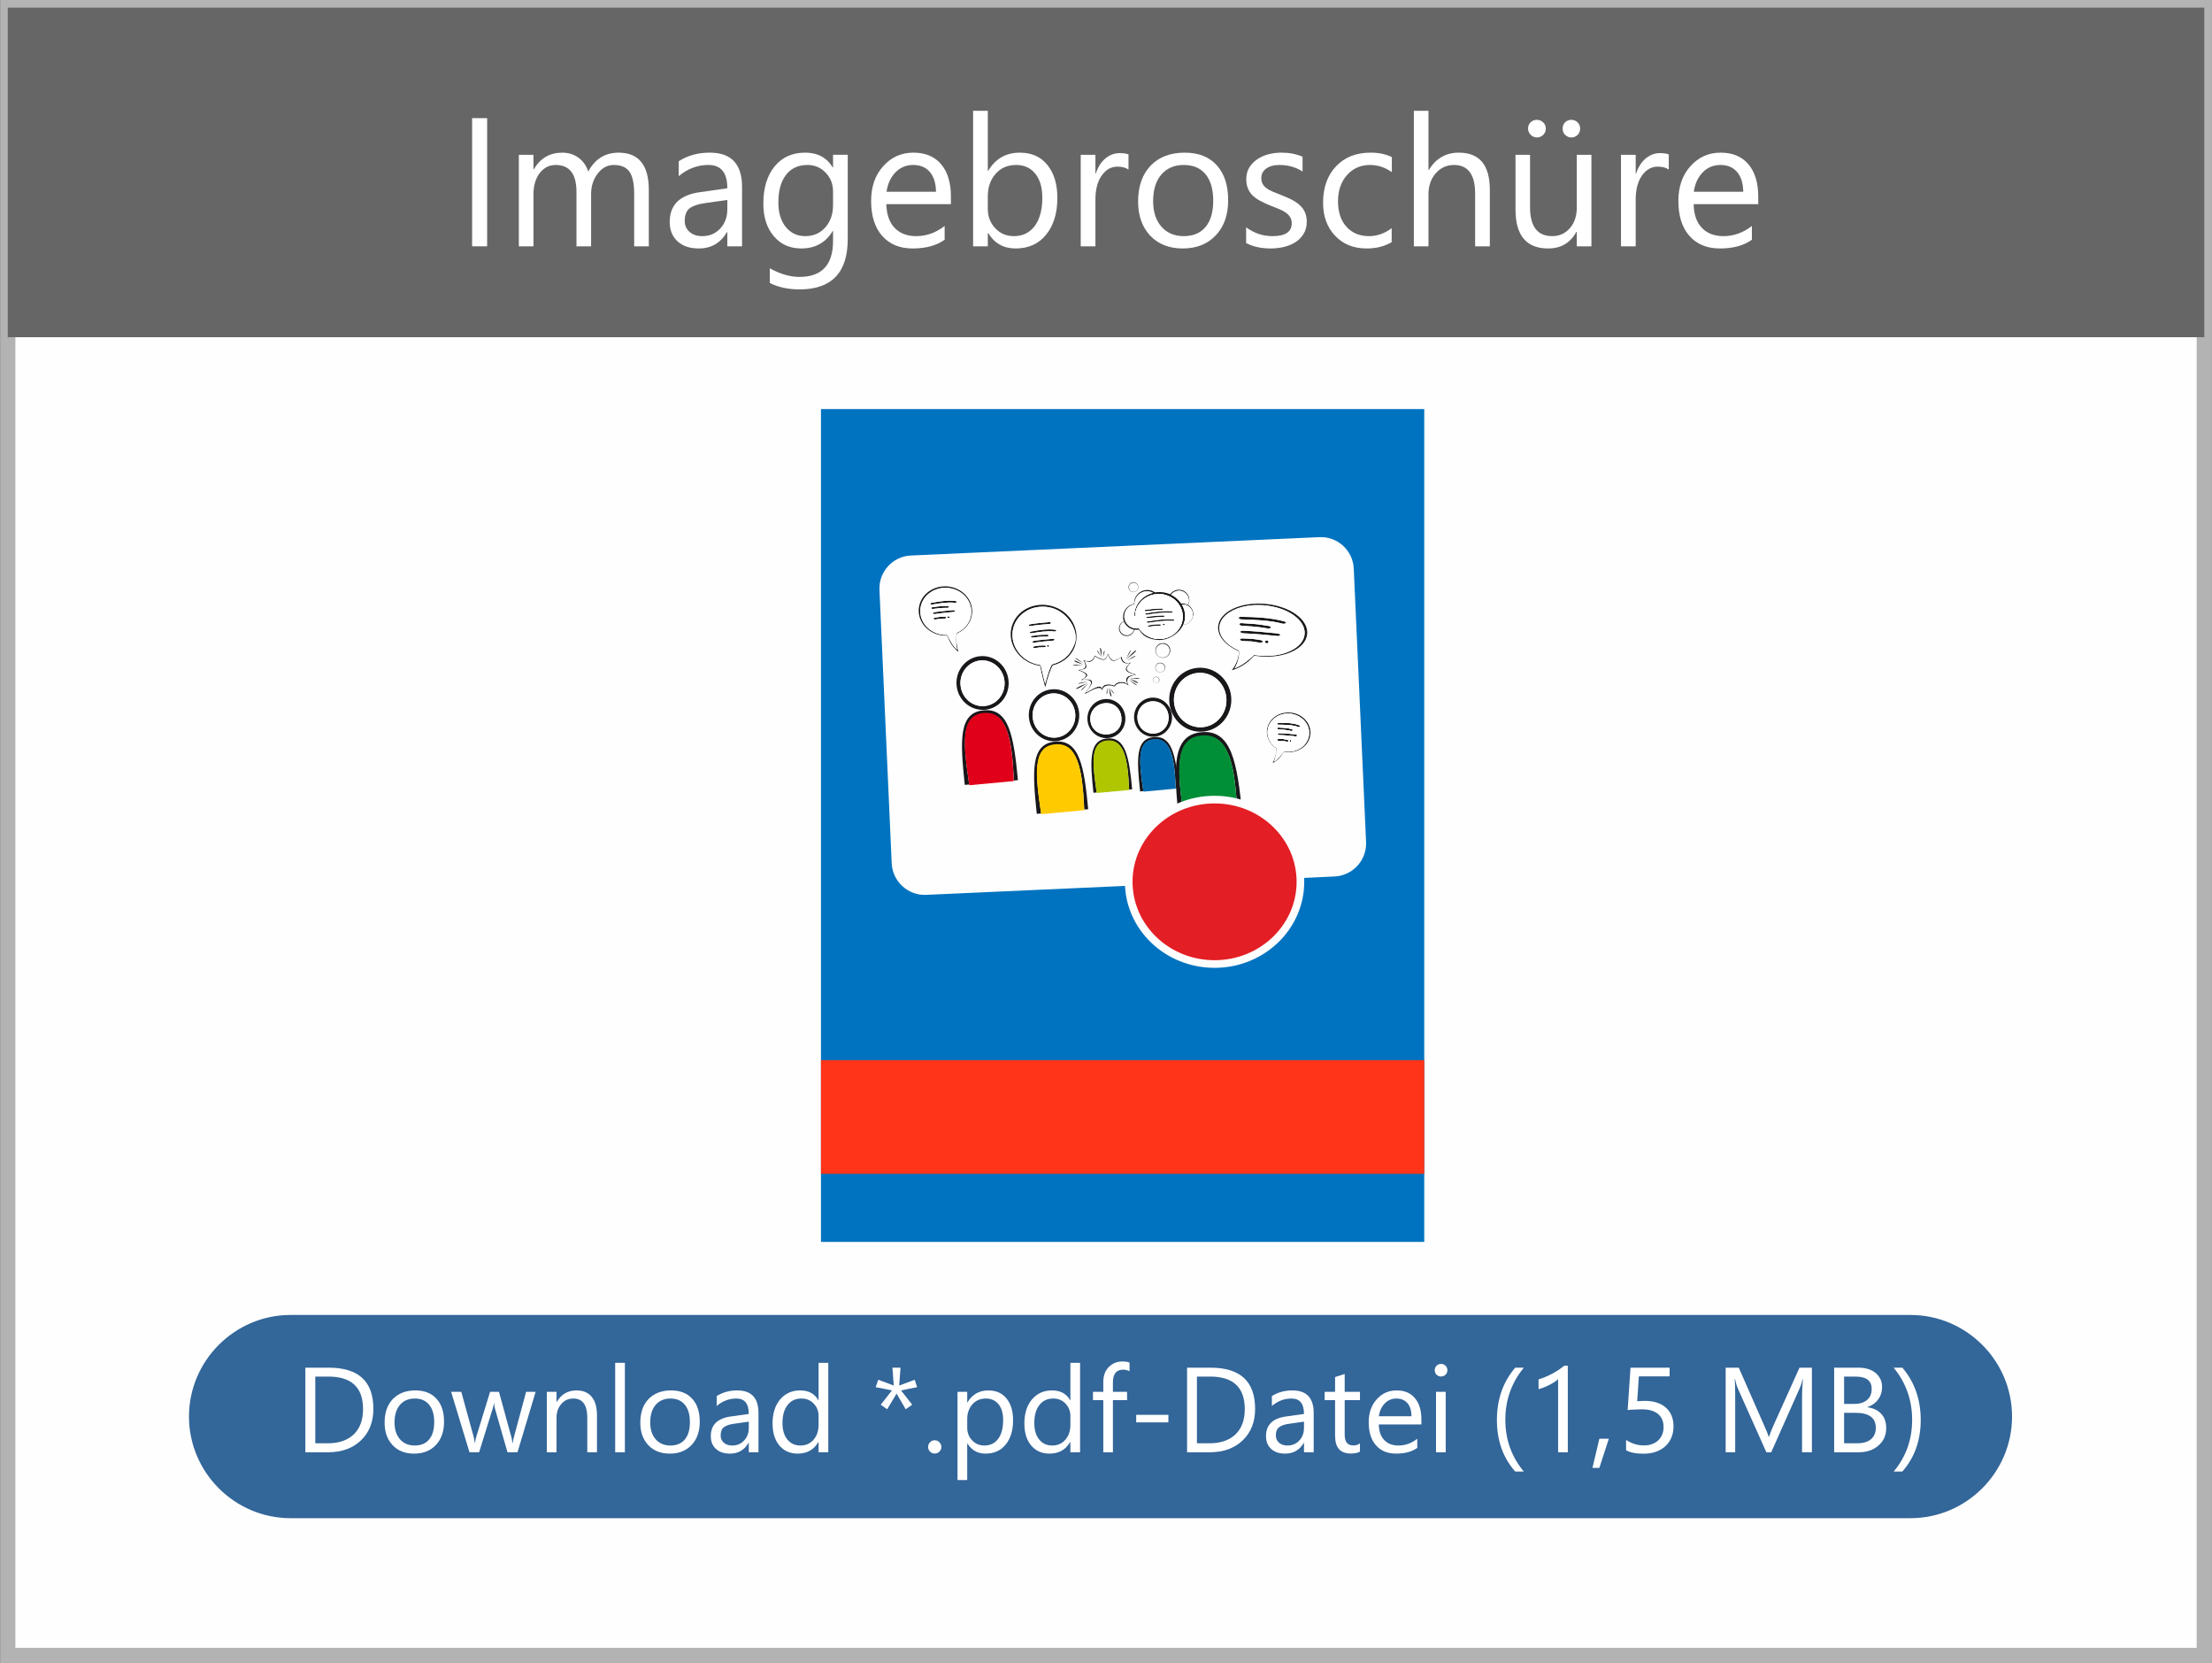 <?xml version="1.0" encoding="UTF-8"?>
<!DOCTYPE svg PUBLIC "-//W3C//DTD SVG 1.1//EN" "http://www.w3.org/Graphics/SVG/1.1/DTD/svg11.dtd">
<!-- Creator: CorelDRAW -->
<svg xmlns="http://www.w3.org/2000/svg" xml:space="preserve" width="302px" height="227px" version="1.1" shape-rendering="geometricPrecision" text-rendering="geometricPrecision" image-rendering="optimizeQuality" fill-rule="evenodd" clip-rule="evenodd"
viewBox="0 0 278.26 209.18"
 xmlns:xlink="http://www.w3.org/1999/xlink"
 xmlns:xodm="http://www.corel.com/coreldraw/odm/2003">
 <rect x="0" y="0" width="278.26" height="209.18" fill="#333333" stroke="none"/>
 <g id="Ebene_x0020_1">
  <polygon fill="#FEFEFE" fill-rule="nonzero" stroke="#B3B3B3" stroke-width="1.92" stroke-miterlimit="10" points="277.31,208.22 0.96,208.22 0.96,0.96 277.31,0.96 "/>
 </g>
 <g id="Ebene_x0020_1_0">
  <g id="_2051280272256">
   <polygon fill="#666666" fill-rule="nonzero" points="277.31,42.41 0.96,42.41 0.96,0.96 277.31,0.96 "/>
  </g>
  <polygon fill="white" fill-rule="nonzero" points="61.27,30.98 59.38,30.98 59.38,14.86 61.27,14.86 "/>
  <path id="_1" fill="white" fill-rule="nonzero" d="M81.61 30.98l-1.84 0 0 -6.61c0,-1.28 -0.2,-2.2 -0.59,-2.77 -0.4,-0.57 -1.06,-0.85 -1.99,-0.85 -0.79,0 -1.46,0.36 -2.01,1.08 -0.55,0.72 -0.83,1.58 -0.83,2.58l0 6.57 -1.84 0 0 -6.84c0,-2.26 -0.87,-3.39 -2.62,-3.39 -0.81,0 -1.47,0.34 -2,1.01 -0.52,0.68 -0.79,1.57 -0.79,2.65l0 6.57 -1.84 0 0 -11.51 1.84 0 0 1.82 0.05 0c0.81,-1.4 2.01,-2.09 3.57,-2.09 0.79,0 1.48,0.22 2.06,0.65 0.59,0.44 0.99,1.02 1.21,1.73 0.85,-1.59 2.12,-2.38 3.82,-2.38 2.53,0 3.8,1.56 3.8,4.68l0 7.1z"/>
  <path id="_2" fill="white" fill-rule="nonzero" d="M93.34 30.98l-1.85 0 0 -1.8 -0.04 0c-0.8,1.38 -1.99,2.07 -3.54,2.07 -1.15,0 -2.05,-0.3 -2.7,-0.91 -0.65,-0.61 -0.97,-1.41 -0.97,-2.42 0,-2.15 1.27,-3.4 3.8,-3.75l3.45 -0.49c0,-1.95 -0.79,-2.93 -2.37,-2.93 -1.39,0 -2.64,0.47 -3.75,1.41l0 -1.88c1.13,-0.73 2.43,-1.08 3.91,-1.08 2.7,0 4.06,1.43 4.06,4.29l0 7.49zm-1.85 -5.83l-2.77 0.39c-0.86,0.12 -1.5,0.33 -1.94,0.63 -0.43,0.31 -0.65,0.85 -0.65,1.62 0,0.56 0.2,1.02 0.6,1.37 0.4,0.36 0.93,0.54 1.6,0.54 0.92,0 1.67,-0.32 2.27,-0.96 0.6,-0.64 0.89,-1.46 0.89,-2.44l0 -1.15z"/>
  <path id="_3" fill="white" fill-rule="nonzero" d="M106.64 30.06c0,4.22 -2.02,6.34 -6.07,6.34 -1.43,0 -2.67,-0.27 -3.74,-0.81l0 -1.84c1.3,0.71 2.54,1.08 3.72,1.08 2.83,0 4.24,-1.51 4.24,-4.53l0 -1.25 -0.04 0c-0.88,1.47 -2.2,2.2 -3.96,2.2 -1.43,0 -2.58,-0.51 -3.45,-1.54 -0.88,-1.02 -1.32,-2.39 -1.32,-4.11 0,-1.96 0.48,-3.52 1.42,-4.67 0.94,-1.16 2.23,-1.73 3.86,-1.73 1.55,0 2.7,0.62 3.45,1.86l0.04 0 0 -1.59 1.85 0 0 10.59zm-1.85 -4.28l0 -1.7c0,-0.92 -0.3,-1.7 -0.92,-2.35 -0.62,-0.66 -1.39,-0.98 -2.31,-0.98 -1.14,0 -2.04,0.41 -2.68,1.24 -0.65,0.83 -0.97,1.99 -0.97,3.48 0,1.28 0.31,2.3 0.93,3.08 0.62,0.76 1.44,1.15 2.46,1.15 1.03,0 1.87,-0.37 2.52,-1.1 0.65,-0.74 0.97,-1.68 0.97,-2.82z"/>
  <path id="_4" fill="white" fill-rule="nonzero" d="M119.62 25.68l-8.13 0c0.04,1.29 0.38,2.28 1.04,2.97 0.66,0.7 1.57,1.05 2.72,1.05 1.3,0 2.49,-0.43 3.58,-1.28l0 1.73c-1.01,0.73 -2.35,1.1 -4.02,1.1 -1.62,0 -2.9,-0.52 -3.83,-1.57 -0.93,-1.04 -1.4,-2.52 -1.4,-4.41 0,-1.79 0.51,-3.25 1.53,-4.38 1.01,-1.13 2.28,-1.69 3.78,-1.69 1.51,0 2.67,0.48 3.5,1.46 0.82,0.97 1.23,2.33 1.23,4.06l0 0.96zm-1.88 -1.56c-0.01,-1.06 -0.27,-1.89 -0.77,-2.49 -0.51,-0.59 -1.21,-0.88 -2.11,-0.88 -0.87,0 -1.61,0.31 -2.22,0.93 -0.6,0.62 -0.98,1.44 -1.12,2.44l6.22 0z"/>
  <path id="_5" fill="white" fill-rule="nonzero" d="M124.31 29.31l-0.05 0 0 1.67 -1.85 0 0 -17.04 1.85 0 0 7.55 0.05 0c0.9,-1.53 2.23,-2.29 3.98,-2.29 1.47,0 2.63,0.51 3.46,1.54 0.84,1.03 1.26,2.41 1.26,4.15 0,1.92 -0.47,3.46 -1.41,4.62 -0.93,1.16 -2.22,1.74 -3.84,1.74 -1.53,0 -2.67,-0.65 -3.45,-1.94zm-0.05 -4.64l0 1.61c0,0.95 0.31,1.76 0.93,2.42 0.62,0.67 1.4,1 2.35,1 1.12,0 1.99,-0.43 2.63,-1.28 0.63,-0.86 0.95,-2.05 0.95,-3.57 0,-1.28 -0.3,-2.28 -0.89,-3.01 -0.59,-0.73 -1.4,-1.09 -2.4,-1.09 -1.08,0 -1.94,0.37 -2.59,1.12 -0.65,0.74 -0.98,1.68 -0.98,2.8z"/>
  <path id="_6" fill="white" fill-rule="nonzero" d="M141.96 21.33c-0.33,-0.24 -0.79,-0.37 -1.4,-0.37 -0.79,0 -1.44,0.37 -1.97,1.12 -0.53,0.74 -0.79,1.75 -0.79,3.03l0 5.87 -1.85 0 0 -11.51 1.85 0 0 2.37 0.04 0c0.26,-0.81 0.66,-1.44 1.2,-1.9 0.54,-0.45 1.15,-0.68 1.82,-0.68 0.48,0 0.84,0.06 1.1,0.16l0 1.91z"/>
  <path id="_7" fill="white" fill-rule="nonzero" d="M148.77 31.25c-1.7,0 -3.06,-0.54 -4.08,-1.61 -1.01,-1.08 -1.52,-2.51 -1.52,-4.28 0,-1.94 0.53,-3.44 1.59,-4.54 1.05,-1.08 2.48,-1.62 4.28,-1.62 1.72,0 3.06,0.52 4.02,1.58 0.96,1.06 1.44,2.52 1.44,4.4 0,1.84 -0.51,3.31 -1.55,4.41 -1.04,1.11 -2.43,1.66 -4.18,1.66zm0.13 -10.5c-1.18,0 -2.11,0.4 -2.81,1.21 -0.69,0.8 -1.03,1.91 -1.03,3.33 0,1.36 0.35,2.44 1.05,3.23 0.69,0.78 1.63,1.18 2.79,1.18 1.2,0 2.12,-0.39 2.76,-1.16 0.64,-0.77 0.96,-1.87 0.96,-3.29 0,-1.44 -0.32,-2.55 -0.96,-3.33 -0.64,-0.78 -1.56,-1.17 -2.76,-1.17z"/>
  <path id="_8" fill="white" fill-rule="nonzero" d="M156.76 30.57l0 -1.98c1,0.74 2.11,1.11 3.31,1.11 1.62,0 2.43,-0.54 2.43,-1.62 0,-0.31 -0.07,-0.57 -0.21,-0.78 -0.14,-0.22 -0.32,-0.4 -0.56,-0.57 -0.23,-0.16 -0.51,-0.31 -0.83,-0.44 -0.32,-0.13 -0.66,-0.27 -1.03,-0.41 -0.51,-0.21 -0.96,-0.41 -1.34,-0.62 -0.39,-0.2 -0.71,-0.44 -0.97,-0.69 -0.26,-0.26 -0.45,-0.56 -0.58,-0.89 -0.14,-0.33 -0.2,-0.71 -0.2,-1.15 0,-0.55 0.12,-1.02 0.37,-1.44 0.25,-0.42 0.58,-0.76 0.99,-1.04 0.41,-0.28 0.88,-0.5 1.41,-0.64 0.53,-0.14 1.08,-0.21 1.64,-0.21 0.99,0 1.88,0.17 2.67,0.51l0 1.87c-0.84,-0.56 -1.82,-0.83 -2.92,-0.83 -0.35,0 -0.66,0.04 -0.94,0.12 -0.27,0.07 -0.51,0.18 -0.71,0.33 -0.2,0.14 -0.35,0.31 -0.46,0.51 -0.11,0.2 -0.16,0.42 -0.16,0.66 0,0.3 0.05,0.55 0.16,0.75 0.11,0.2 0.27,0.38 0.48,0.54 0.21,0.16 0.46,0.3 0.76,0.43 0.3,0.12 0.64,0.26 1.03,0.41 0.5,0.2 0.96,0.4 1.37,0.6 0.4,0.21 0.75,0.44 1.03,0.7 0.29,0.26 0.51,0.56 0.66,0.9 0.15,0.34 0.23,0.73 0.23,1.2 0,0.57 -0.13,1.07 -0.38,1.48 -0.25,0.42 -0.58,0.77 -1,1.05 -0.42,0.28 -0.91,0.48 -1.45,0.62 -0.55,0.13 -1.12,0.2 -1.73,0.2 -1.18,0 -2.21,-0.23 -3.07,-0.68z"/>
  <path id="_9" fill="white" fill-rule="nonzero" d="M175.07 30.45c-0.88,0.53 -1.93,0.8 -3.15,0.8 -1.64,0 -2.96,-0.53 -3.97,-1.6 -1.01,-1.07 -1.51,-2.45 -1.51,-4.16 0,-1.89 0.54,-3.42 1.63,-4.57 1.08,-1.15 2.53,-1.72 4.35,-1.72 1.01,0 1.9,0.18 2.67,0.56l0 1.89c-0.85,-0.6 -1.77,-0.9 -2.74,-0.9 -1.17,0 -2.14,0.42 -2.89,1.26 -0.76,0.85 -1.14,1.95 -1.14,3.32 0,1.36 0.36,2.42 1.07,3.2 0.71,0.78 1.65,1.17 2.85,1.17 1,0 1.95,-0.34 2.83,-1l0 1.75z"/>
  <path id="_10" fill="white" fill-rule="nonzero" d="M187.42 30.98l-1.85 0 0 -6.64c0,-2.39 -0.89,-3.59 -2.67,-3.59 -0.9,0 -1.66,0.34 -2.28,1.04 -0.61,0.69 -0.92,1.58 -0.92,2.67l0 6.52 -1.84 0 0 -17.04 1.84 0 0 7.44 0.05 0c0.88,-1.46 2.14,-2.18 3.78,-2.18 2.59,0 3.89,1.56 3.89,4.68l0 7.1z"/>
  <path id="_11" fill="white" fill-rule="nonzero" d="M200.2 30.98l-1.84 0 0 -1.82 -0.05 0c-0.76,1.39 -1.95,2.09 -3.55,2.09 -2.74,0 -4.11,-1.63 -4.11,-4.9l0 -6.88 1.83 0 0 6.59c0,2.43 0.93,3.64 2.79,3.64 0.89,0 1.63,-0.33 2.22,-1 0.58,-0.66 0.87,-1.53 0.87,-2.6l0 -6.63 1.84 0 0 11.51zm-2.52 -13.69c-0.3,0 -0.56,-0.11 -0.78,-0.32 -0.21,-0.21 -0.32,-0.47 -0.32,-0.8 0,-0.31 0.1,-0.58 0.31,-0.79 0.22,-0.2 0.47,-0.31 0.77,-0.31 0.31,0 0.58,0.11 0.8,0.32 0.22,0.21 0.32,0.47 0.32,0.78 0,0.31 -0.1,0.57 -0.31,0.79 -0.21,0.21 -0.47,0.33 -0.79,0.33zm-4.32 0c-0.31,0 -0.58,-0.12 -0.8,-0.34 -0.22,-0.22 -0.33,-0.48 -0.33,-0.78 0,-0.31 0.1,-0.58 0.32,-0.79 0.21,-0.2 0.47,-0.31 0.78,-0.31 0.31,0 0.57,0.11 0.8,0.32 0.22,0.21 0.33,0.47 0.33,0.78 0,0.31 -0.1,0.57 -0.32,0.79 -0.22,0.21 -0.48,0.33 -0.78,0.33z"/>
  <path id="_12" fill="white" fill-rule="nonzero" d="M209.93 21.33c-0.32,-0.24 -0.79,-0.37 -1.39,-0.37 -0.79,0 -1.45,0.37 -1.98,1.12 -0.52,0.74 -0.79,1.75 -0.79,3.03l0 5.87 -1.85 0 0 -11.51 1.85 0 0 2.37 0.05 0c0.26,-0.81 0.66,-1.44 1.2,-1.9 0.54,-0.45 1.14,-0.68 1.81,-0.68 0.48,0 0.84,0.06 1.1,0.16l0 1.91z"/>
  <path id="_13" fill="white" fill-rule="nonzero" d="M221.19 25.68l-8.13 0c0.03,1.29 0.37,2.28 1.03,2.97 0.66,0.7 1.57,1.05 2.72,1.05 1.3,0 2.49,-0.43 3.58,-1.28l0 1.73c-1.01,0.73 -2.35,1.1 -4.01,1.1 -1.63,0 -2.91,-0.52 -3.84,-1.57 -0.93,-1.04 -1.4,-2.52 -1.4,-4.41 0,-1.79 0.51,-3.25 1.53,-4.38 1.02,-1.13 2.28,-1.69 3.78,-1.69 1.51,0 2.67,0.48 3.5,1.46 0.82,0.97 1.24,2.33 1.24,4.06l0 0.96zm-1.89 -1.56c-0.01,-1.06 -0.27,-1.89 -0.77,-2.49 -0.51,-0.59 -1.21,-0.88 -2.11,-0.88 -0.87,0 -1.61,0.31 -2.22,0.93 -0.6,0.62 -0.98,1.44 -1.12,2.44l6.22 0z"/>
  <path fill="#336699" fill-rule="nonzero" d="M240.34 190.95l-203.8 0c-7.03,0 -12.78,-5.75 -12.78,-12.78 0,-7.03 5.75,-12.78 12.78,-12.78l203.8 0c7.03,0 12.78,5.75 12.78,12.78 0,7.03 -5.75,12.78 -12.78,12.78z"/>
  <path fill="white" fill-rule="nonzero" d="M38.4 182.66l0 -10.64 2.94 0c3.75,0 5.62,1.72 5.62,5.18 0,1.64 -0.52,2.96 -1.56,3.96 -1.04,1 -2.43,1.5 -4.18,1.5l-2.82 0zm1.25 -9.52l0 8.39 1.58 0c1.4,0 2.48,-0.38 3.26,-1.12 0.78,-0.75 1.17,-1.81 1.17,-3.18 0,-2.72 -1.45,-4.09 -4.35,-4.09l-1.66 0z"/>
  <path id="_1_1" fill="white" fill-rule="nonzero" d="M52.07 182.83c-1.12,0 -2.02,-0.35 -2.69,-1.06 -0.67,-0.71 -1.01,-1.65 -1.01,-2.82 0,-1.28 0.35,-2.28 1.05,-3 0.7,-0.71 1.64,-1.07 2.83,-1.07 1.13,0 2.01,0.35 2.65,1.05 0.64,0.69 0.95,1.66 0.95,2.9 0,1.21 -0.34,2.18 -1.02,2.91 -0.69,0.73 -1.61,1.09 -2.76,1.09zm0.09 -6.93c-0.78,0 -1.4,0.27 -1.86,0.8 -0.45,0.53 -0.68,1.27 -0.68,2.2 0,0.9 0.23,1.61 0.69,2.13 0.46,0.52 1.08,0.78 1.85,0.78 0.79,0 1.39,-0.26 1.81,-0.76 0.43,-0.51 0.64,-1.24 0.64,-2.18 0,-0.95 -0.21,-1.68 -0.64,-2.19 -0.42,-0.52 -1.02,-0.78 -1.81,-0.78z"/>
  <path id="_2_2" fill="white" fill-rule="nonzero" d="M67.37 175.06l-2.28 7.6 -1.26 0 -1.56 -5.44c-0.06,-0.21 -0.1,-0.44 -0.12,-0.71l-0.03 0c-0.02,0.18 -0.07,0.41 -0.16,0.69l-1.7 5.46 -1.21 0 -2.31 -7.6 1.28 0 1.57 5.71c0.05,0.17 0.09,0.4 0.11,0.68l0.06 0c0.01,-0.21 0.06,-0.44 0.13,-0.69l1.75 -5.7 1.12 0 1.57 5.73c0.05,0.18 0.09,0.41 0.11,0.68l0.06 0c0.01,-0.19 0.05,-0.42 0.13,-0.68l1.54 -5.73 1.2 0z"/>
  <path id="_3_3" fill="white" fill-rule="nonzero" d="M75.09 182.66l-1.22 0 0 -4.34c0,-1.61 -0.59,-2.42 -1.76,-2.42 -0.61,0 -1.12,0.23 -1.51,0.69 -0.4,0.46 -0.6,1.04 -0.6,1.73l0 4.34 -1.22 0 0 -7.6 1.22 0 0 1.26 0.03 0c0.57,-0.96 1.4,-1.44 2.49,-1.44 0.83,0 1.47,0.27 1.91,0.81 0.44,0.53 0.66,1.31 0.66,2.32l0 4.65z"/>
  <polygon id="_4_4" fill="white" fill-rule="nonzero" points="78.6,182.66 77.38,182.66 77.38,171.41 78.6,171.41 "/>
  <path id="_5_5" fill="white" fill-rule="nonzero" d="M84.24 182.83c-1.12,0 -2.02,-0.35 -2.69,-1.06 -0.67,-0.71 -1.01,-1.65 -1.01,-2.82 0,-1.28 0.35,-2.28 1.05,-3 0.7,-0.71 1.64,-1.07 2.83,-1.07 1.13,0 2.02,0.35 2.65,1.05 0.64,0.69 0.95,1.66 0.95,2.9 0,1.21 -0.34,2.18 -1.02,2.91 -0.69,0.73 -1.61,1.09 -2.76,1.09zm0.09 -6.93c-0.78,0 -1.4,0.27 -1.86,0.8 -0.45,0.53 -0.68,1.27 -0.68,2.2 0,0.9 0.23,1.61 0.69,2.13 0.46,0.52 1.08,0.78 1.85,0.78 0.79,0 1.39,-0.26 1.81,-0.76 0.43,-0.51 0.64,-1.24 0.64,-2.18 0,-0.95 -0.21,-1.68 -0.64,-2.19 -0.42,-0.52 -1.02,-0.78 -1.81,-0.78z"/>
  <path id="_6_6" fill="white" fill-rule="nonzero" d="M95.41 182.66l-1.22 0 0 -1.19 -0.03 0c-0.53,0.91 -1.31,1.36 -2.33,1.36 -0.76,0 -1.35,-0.2 -1.78,-0.6 -0.43,-0.4 -0.64,-0.93 -0.64,-1.59 0,-1.42 0.83,-2.25 2.51,-2.48l2.27 -0.32c0,-1.29 -0.52,-1.94 -1.56,-1.94 -0.92,0 -1.74,0.31 -2.48,0.94l0 -1.25c0.75,-0.47 1.61,-0.71 2.58,-0.71 1.79,0 2.68,0.95 2.68,2.84l0 4.94zm-1.22 -3.85l-1.83 0.26c-0.56,0.07 -0.99,0.21 -1.28,0.42 -0.28,0.2 -0.43,0.55 -0.43,1.06 0,0.37 0.13,0.67 0.4,0.91 0.26,0.23 0.62,0.35 1.06,0.35 0.6,0 1.1,-0.21 1.49,-0.63 0.4,-0.42 0.59,-0.96 0.59,-1.61l0 -0.76z"/>
  <path id="_7_7" fill="white" fill-rule="nonzero" d="M104.19 182.66l-1.22 0 0 -1.29 -0.03 0c-0.56,0.98 -1.43,1.46 -2.61,1.46 -0.95,0 -1.72,-0.34 -2.29,-1.02 -0.57,-0.68 -0.86,-1.6 -0.86,-2.78 0,-1.25 0.32,-2.26 0.95,-3.01 0.64,-0.76 1.48,-1.14 2.53,-1.14 1.05,0 1.81,0.41 2.28,1.23l0.03 0 0 -4.7 1.22 0 0 11.25zm-1.22 -3.44l0 -1.12c0,-0.61 -0.2,-1.13 -0.61,-1.56 -0.4,-0.42 -0.92,-0.64 -1.54,-0.64 -0.74,0 -1.33,0.27 -1.75,0.82 -0.43,0.54 -0.64,1.3 -0.64,2.26 0,0.87 0.2,1.56 0.61,2.07 0.41,0.51 0.96,0.76 1.65,0.76 0.68,0 1.22,-0.24 1.65,-0.73 0.42,-0.49 0.63,-1.11 0.63,-1.86z"/>
  <polygon id="_8_8" fill="white" fill-rule="nonzero" points="115.37,174.47 113.34,174.88 114.75,176.68 113.93,177.25 112.78,175.28 111.6,177.25 110.79,176.68 112.2,174.88 110.15,174.47 110.48,173.54 112.43,174.27 112.26,172.02 113.28,172.02 113.11,174.27 115.06,173.54 "/>
  <path id="_9_9" fill="white" fill-rule="nonzero" d="M117.58 182.82c-0.23,0 -0.42,-0.08 -0.59,-0.24 -0.16,-0.17 -0.24,-0.36 -0.24,-0.59 0,-0.23 0.08,-0.42 0.24,-0.59 0.17,-0.17 0.36,-0.25 0.59,-0.25 0.23,0 0.43,0.08 0.59,0.25 0.16,0.17 0.25,0.36 0.25,0.59 0,0.23 -0.09,0.42 -0.25,0.59 -0.16,0.16 -0.36,0.24 -0.59,0.24z"/>
  <path id="_10_10" fill="white" fill-rule="nonzero" d="M121.7 181.56l-0.03 0 0 4.59 -1.22 0 0 -11.09 1.22 0 0 1.33 0.03 0c0.6,-1.01 1.47,-1.51 2.63,-1.51 0.97,0 1.74,0.34 2.29,1.02 0.55,0.68 0.82,1.59 0.82,2.73 0,1.28 -0.31,2.29 -0.93,3.06 -0.62,0.76 -1.46,1.14 -2.54,1.14 -0.98,0 -1.74,-0.42 -2.27,-1.27zm-0.03 -3.07l0 1.06c0,0.63 0.2,1.17 0.61,1.6 0.41,0.44 0.93,0.66 1.55,0.66 0.74,0 1.32,-0.28 1.74,-0.85 0.41,-0.56 0.62,-1.34 0.62,-2.35 0,-0.84 -0.19,-1.51 -0.58,-1.99 -0.39,-0.48 -0.92,-0.72 -1.59,-0.72 -0.71,0 -1.28,0.25 -1.71,0.74 -0.43,0.5 -0.64,1.11 -0.64,1.85z"/>
  <path id="_11_11" fill="white" fill-rule="nonzero" d="M135.87 182.66l-1.22 0 0 -1.29 -0.03 0c-0.56,0.98 -1.43,1.46 -2.61,1.46 -0.95,0 -1.72,-0.34 -2.29,-1.02 -0.57,-0.68 -0.86,-1.6 -0.86,-2.78 0,-1.25 0.32,-2.26 0.95,-3.01 0.64,-0.76 1.48,-1.14 2.53,-1.14 1.05,0 1.81,0.41 2.28,1.23l0.03 0 0 -4.7 1.22 0 0 11.25zm-1.22 -3.44l0 -1.12c0,-0.61 -0.2,-1.13 -0.61,-1.56 -0.4,-0.42 -0.92,-0.64 -1.54,-0.64 -0.74,0 -1.33,0.27 -1.75,0.82 -0.43,0.54 -0.64,1.3 -0.64,2.26 0,0.87 0.2,1.56 0.61,2.07 0.41,0.51 0.96,0.76 1.65,0.76 0.68,0 1.22,-0.24 1.65,-0.73 0.42,-0.49 0.63,-1.11 0.63,-1.86z"/>
  <path id="_12_12" fill="white" fill-rule="nonzero" d="M142.09 172.47c-0.24,-0.13 -0.51,-0.2 -0.81,-0.2 -0.85,0 -1.28,0.54 -1.28,1.62l0 1.17 1.78 0 0 1.04 -1.78 0 0 6.56 -1.21 0 0 -6.56 -1.3 0 0 -1.04 1.3 0 0 -1.23c0,-0.8 0.23,-1.43 0.69,-1.89 0.46,-0.47 1.04,-0.7 1.72,-0.7 0.38,0 0.67,0.05 0.89,0.14l0 1.09z"/>
  <polygon id="_13_13" fill="white" fill-rule="nonzero" points="146.98,178.9 142.93,178.9 142.93,177.95 146.98,177.95 "/>
  <path id="_14" fill="white" fill-rule="nonzero" d="M149.33 182.66l0 -10.64 2.94 0c3.75,0 5.62,1.72 5.62,5.18 0,1.64 -0.52,2.96 -1.56,3.96 -1.04,1 -2.43,1.5 -4.18,1.5l-2.82 0zm1.24 -9.52l0 8.39 1.59 0c1.4,0 2.48,-0.38 3.26,-1.12 0.78,-0.75 1.17,-1.81 1.17,-3.18 0,-2.72 -1.45,-4.09 -4.35,-4.09l-1.67 0z"/>
  <path id="_15" fill="white" fill-rule="nonzero" d="M165.26 182.66l-1.22 0 0 -1.19 -0.02 0c-0.53,0.91 -1.31,1.36 -2.34,1.36 -0.76,0 -1.35,-0.2 -1.78,-0.6 -0.43,-0.4 -0.64,-0.93 -0.64,-1.59 0,-1.42 0.83,-2.25 2.51,-2.48l2.27 -0.32c0,-1.29 -0.52,-1.94 -1.56,-1.94 -0.92,0 -1.74,0.31 -2.48,0.94l0 -1.25c0.75,-0.47 1.61,-0.71 2.58,-0.71 1.79,0 2.68,0.95 2.68,2.84l0 4.94zm-1.22 -3.85l-1.83 0.26c-0.56,0.07 -0.99,0.21 -1.27,0.42 -0.29,0.2 -0.44,0.55 -0.44,1.06 0,0.37 0.14,0.67 0.4,0.91 0.27,0.23 0.62,0.35 1.06,0.35 0.6,0 1.1,-0.21 1.49,-0.63 0.4,-0.42 0.59,-0.96 0.59,-1.61l0 -0.76z"/>
  <path id="_16" fill="white" fill-rule="nonzero" d="M171.08 182.58c-0.29,0.16 -0.67,0.24 -1.14,0.24 -1.33,0 -1.99,-0.74 -1.99,-2.23l0 -4.49 -1.31 0 0 -1.04 1.31 0 0 -1.86 1.21 -0.39 0 2.25 1.92 0 0 1.04 -1.92 0 0 4.28c0,0.51 0.09,0.87 0.27,1.09 0.17,0.22 0.45,0.33 0.86,0.33 0.3,0 0.57,-0.09 0.79,-0.26l0 1.04z"/>
  <path id="_17" fill="white" fill-rule="nonzero" d="M178.81 179.16l-5.36 0c0.02,0.85 0.24,1.5 0.68,1.96 0.44,0.46 1.03,0.69 1.8,0.69 0.85,0 1.64,-0.28 2.36,-0.85l0 1.15c-0.67,0.48 -1.56,0.72 -2.65,0.72 -1.08,0 -1.92,-0.34 -2.53,-1.03 -0.62,-0.69 -0.93,-1.66 -0.93,-2.91 0,-1.19 0.34,-2.15 1.01,-2.89 0.67,-0.75 1.5,-1.12 2.5,-1.12 0.99,0 1.76,0.32 2.3,0.97 0.55,0.64 0.82,1.53 0.82,2.67l0 0.64zm-1.25 -1.03c0,-0.7 -0.17,-1.25 -0.5,-1.64 -0.34,-0.39 -0.8,-0.59 -1.4,-0.59 -0.57,0 -1.06,0.21 -1.46,0.62 -0.4,0.41 -0.65,0.95 -0.74,1.61l4.1 0z"/>
  <path id="_18" fill="white" fill-rule="nonzero" d="M181.28 173.13c-0.22,0 -0.41,-0.08 -0.56,-0.22 -0.15,-0.15 -0.23,-0.34 -0.23,-0.57 0,-0.23 0.08,-0.41 0.23,-0.57 0.15,-0.15 0.34,-0.22 0.56,-0.22 0.22,0 0.41,0.07 0.57,0.22 0.15,0.16 0.23,0.34 0.23,0.57 0,0.22 -0.08,0.41 -0.23,0.56 -0.16,0.15 -0.35,0.23 -0.57,0.23zm0.59 9.53l-1.22 0 0 -7.6 1.22 0 0 7.6z"/>
  <path id="_19" fill="white" fill-rule="nonzero" d="M191.69 185.08l-1.08 0c-1.54,-1.75 -2.3,-3.91 -2.3,-6.48 0,-2.58 0.76,-4.77 2.3,-6.58l1.09 0c-1.55,1.88 -2.33,4.06 -2.33,6.56 0,2.48 0.78,4.65 2.32,6.5z"/>
  <path id="_20" fill="white" fill-rule="nonzero" d="M197.23 182.66l-1.22 0 0 -9.2c-0.09,0.1 -0.23,0.2 -0.41,0.33 -0.18,0.12 -0.39,0.24 -0.61,0.36 -0.23,0.11 -0.46,0.22 -0.71,0.33 -0.25,0.1 -0.5,0.19 -0.73,0.24l0 -1.23c0.26,-0.07 0.54,-0.17 0.84,-0.3 0.31,-0.13 0.6,-0.27 0.89,-0.42 0.29,-0.16 0.56,-0.32 0.82,-0.49 0.25,-0.17 0.48,-0.34 0.67,-0.5l0.46 0 0 10.88z"/>
  <polygon id="_21" fill="white" fill-rule="nonzero" points="202.39,180.96 201.2,184.62 200.33,184.62 201.2,180.96 "/>
  <path id="_22" fill="white" fill-rule="nonzero" d="M210.53 179.41c0,0.52 -0.09,0.98 -0.27,1.4 -0.17,0.43 -0.43,0.79 -0.76,1.09 -0.33,0.3 -0.72,0.53 -1.19,0.7 -0.46,0.16 -0.98,0.24 -1.55,0.24 -0.99,0 -1.72,-0.15 -2.2,-0.44l0 -1.29c0.72,0.46 1.46,0.69 2.22,0.69 0.38,0 0.73,-0.05 1.04,-0.17 0.31,-0.11 0.57,-0.27 0.79,-0.47 0.22,-0.21 0.38,-0.45 0.5,-0.74 0.12,-0.28 0.17,-0.6 0.17,-0.94 0,-0.69 -0.23,-1.24 -0.69,-1.63 -0.47,-0.39 -1.14,-0.59 -2.03,-0.59 -0.14,0 -0.29,0 -0.45,0.01 -0.16,0 -0.32,0.01 -0.48,0.02 -0.15,0 -0.31,0.02 -0.46,0.02 -0.15,0.01 -0.29,0.03 -0.41,0.04l0.36 -5.33 4.92 0 0 1.09 -3.87 0 -0.21 3.13c0.16,-0.01 0.33,-0.02 0.5,-0.03 0.18,0 0.34,-0.01 0.48,-0.01 0.57,0 1.07,0.07 1.51,0.22 0.45,0.15 0.83,0.36 1.13,0.64 0.31,0.27 0.55,0.61 0.71,1.01 0.16,0.39 0.24,0.84 0.24,1.34z"/>
  <path id="_23" fill="white" fill-rule="nonzero" d="M227.94 182.66l-1.24 0 0 -7.14c0,-0.57 0.04,-1.25 0.11,-2.07l-0.03 0c-0.12,0.48 -0.23,0.82 -0.32,1.03l-3.64 8.18 -0.61 0 -3.63 -8.12c-0.1,-0.24 -0.21,-0.6 -0.31,-1.09l-0.04 0c0.04,0.42 0.06,1.12 0.06,2.08l0 7.13 -1.2 0 0 -10.64 1.65 0 3.26 7.42c0.26,0.56 0.42,0.99 0.5,1.27l0.04 0c0.21,-0.58 0.38,-1.02 0.51,-1.3l3.33 -7.39 1.56 0 0 10.64z"/>
  <path id="_24" fill="white" fill-rule="nonzero" d="M230.74 182.66l0 -10.64 3.03 0c0.92,0 1.65,0.22 2.19,0.67 0.53,0.45 0.81,1.04 0.81,1.76 0,0.6 -0.17,1.13 -0.5,1.57 -0.32,0.45 -0.77,0.76 -1.35,0.95l0 0.03c0.72,0.09 1.3,0.36 1.73,0.81 0.43,0.46 0.64,1.06 0.64,1.79 0,0.91 -0.32,1.65 -0.98,2.21 -0.65,0.57 -1.48,0.85 -2.47,0.85l-3.1 0zm1.25 -9.52l0 3.44 1.27 0c0.68,0 1.22,-0.16 1.61,-0.49 0.39,-0.33 0.59,-0.8 0.59,-1.4 0,-1.03 -0.68,-1.55 -2.04,-1.55l-1.43 0zm0 4.56l0 3.83 1.69 0c0.73,0 1.3,-0.18 1.7,-0.52 0.41,-0.35 0.6,-0.82 0.6,-1.43 0,-1.25 -0.85,-1.88 -2.56,-1.88l-1.43 0z"/>
  <path id="_25" fill="white" fill-rule="nonzero" d="M239.32 185.08l-1.09 0c1.55,-1.85 2.32,-4.02 2.32,-6.5 0,-2.5 -0.78,-4.68 -2.33,-6.56l1.1 0c1.54,1.81 2.31,4 2.31,6.58 0,2.57 -0.77,4.73 -2.31,6.48z"/>
 </g>
 <g id="Ebene_x0020_1_14">
  <rect fill="#0073C0" x="103.27" y="51.45" width="75.9" height="104.75"/>
  <path fill="#FEFEFE" d="M114.58 69.87l51.39 -2.31c2.28,-0.11 4.23,1.67 4.33,3.95l1.55 34.4c0.1,2.28 -1.68,4.22 -3.96,4.33l-51.39 2.31c-2.28,0.1 -4.22,-1.68 -4.33,-3.96l-1.54 -34.4c-0.1,-2.27 1.67,-4.22 3.95,-4.32z"/>
  <path fill="white" d="M142.58 73.27c0.31,0 0.56,0.26 0.56,0.59 0,0.32 -0.25,0.58 -0.56,0.58 -0.3,0 -0.55,-0.26 -0.55,-0.58 0,-0.33 0.25,-0.59 0.55,-0.59z"/>
  <path fill="white" d="M141.71 78.15c0.51,0 0.92,0.39 0.92,0.87 0,0.49 -0.41,0.88 -0.92,0.88 -0.5,0 -0.91,-0.39 -0.91,-0.88 0,-0.48 0.41,-0.87 0.91,-0.87z"/>
  <path fill="white" d="M142.65 79.19c-0.51,-0.09 -0.96,-0.4 -1.2,-0.89 -0.02,-0.04 -0.04,-0.08 -0.06,-0.12 -0.43,0.18 -0.65,0.66 -0.5,1.11 0.15,0.47 0.67,0.73 1.15,0.57 0.32,-0.1 0.54,-0.36 0.61,-0.67z"/>
  <path fill="#19171A" d="M148.99 103.2c-0.88,-6.03 -1.34,-10.28 2.17,-10.6 3.47,-0.33 4.24,3.69 4.51,10l0.61 -0.05c-0.62,-6.7 -1.38,-10.81 -5.13,-10.46 -3.8,0.35 -3.51,4.62 -2.83,11.18l0.67 -0.07z"/>
  <path fill="#19171A" d="M154.88 87.65c-0.2,-2.21 -2.1,-3.85 -4.25,-3.65 -2.15,0.19 -3.73,2.14 -3.53,4.36 0.2,2.21 2.1,3.85 4.25,3.65 2.15,-0.19 3.73,-2.14 3.53,-4.36zm-7.19 0.69l0 0c-0.17,-1.88 1.16,-3.54 2.98,-3.7 1.82,-0.17 3.43,1.23 3.6,3.11 0.17,1.88 -1.17,3.55 -2.98,3.71 -1.82,0.16 -3.43,-1.23 -3.6,-3.12z"/>
  <path fill="#008E36" d="M151.14 92.51c-3.55,0.31 -3.04,4.66 -2.14,10.8l6.66 -0.62c-0.26,-6.41 -1.02,-10.52 -4.52,-10.18z"/>
  <path fill="#19171A" d="M130.97 102.31c-0.72,-4.9 -1.1,-8.36 1.76,-8.61 2.81,-0.27 3.44,3 3.67,8.12l0.49 -0.04c-0.51,-5.45 -1.12,-8.79 -4.17,-8.5 -3.09,0.28 -2.85,3.75 -2.3,9.08l0.55 -0.05z"/>
  <path fill="#19171A" d="M135.75 89.67c-0.16,-1.8 -1.71,-3.13 -3.45,-2.97 -1.75,0.16 -3.03,1.74 -2.87,3.54 0.16,1.8 1.71,3.13 3.45,2.98 1.75,-0.16 3.03,-1.75 2.87,-3.55zm-5.84 0.56l0 0c-0.14,-1.53 0.94,-2.88 2.42,-3.01 1.48,-0.13 2.79,1 2.93,2.53 0.13,1.53 -0.95,2.88 -2.43,3.02 -1.48,0.13 -2.79,-1 -2.92,-2.54z"/>
  <path fill="#FFCB00" d="M132.71 93.62c-2.89,0.26 -2.47,3.79 -1.74,8.78l5.42 -0.5c-0.22,-5.22 -0.83,-8.56 -3.68,-8.28z"/>
  <path fill="white" d="M147.69 88.34c0.17,1.89 1.78,3.28 3.6,3.12 1.81,-0.16 3.15,-1.83 2.98,-3.71 -0.17,-1.88 -1.78,-3.28 -3.6,-3.11 -1.82,0.16 -3.15,1.82 -2.98,3.7z"/>
  <path fill="white" d="M129.91 90.23c0.13,1.54 1.44,2.67 2.92,2.54 1.48,-0.14 2.56,-1.49 2.43,-3.02 -0.14,-1.53 -1.45,-2.66 -2.93,-2.53 -1.48,0.13 -2.56,1.48 -2.42,3.01z"/>
  <path fill="#19171A" d="M137.96 99.67c-0.54,-3.68 -0.82,-6.28 1.33,-6.48 2.11,-0.2 2.59,2.26 2.75,6.12l0.38 -0.04c-0.38,-4.09 -0.85,-6.61 -3.14,-6.39 -2.33,0.21 -2.15,2.82 -1.73,6.83l0.41 -0.04z"/>
  <path fill="#19171A" d="M141.56 90.17c-0.12,-1.36 -1.29,-2.36 -2.6,-2.24 -1.31,0.12 -2.28,1.31 -2.16,2.67 0.12,1.35 1.29,2.35 2.6,2.23 1.32,-0.11 2.28,-1.31 2.16,-2.66zm-4.4 0.42l0 0c-0.1,-1.15 0.73,-2.05 1.84,-2.15 1.11,-0.1 1.96,0.65 2.07,1.8 0.24,2.69 -3.68,2.88 -3.91,0.35z"/>
  <path fill="#B0C600" d="M139.27 93.13c-2.17,0.2 -1.86,2.86 -1.3,6.61l4.07 -0.38c-0.17,-3.92 -0.63,-6.43 -2.77,-6.23z"/>
  <path fill="#19171A" d="M143.83 99.5c-0.54,-3.69 -0.82,-6.29 1.33,-6.48 2.11,-0.2 2.59,2.25 2.75,6.11l0.38 -0.03c-0.39,-4.1 -0.85,-6.61 -3.14,-6.39 -2.33,0.2 -2.15,2.82 -1.73,6.83l0.41 -0.04z"/>
  <path fill="#19171A" d="M147.43 89.99c-0.12,-1.35 -1.29,-2.35 -2.6,-2.24 -1.31,0.12 -2.28,1.32 -2.16,2.67 0.12,1.35 1.29,2.36 2.6,2.24 1.31,-0.12 2.28,-1.31 2.16,-2.67zm-4.34 0.42l0 0c-0.1,-1.15 0.66,-2.1 1.77,-2.2 1.11,-0.1 2.03,0.69 2.14,1.84 0.1,1.16 -0.66,2.11 -1.77,2.21 -1.12,0.1 -2.04,-0.7 -2.14,-1.85z"/>
  <path fill="#006AB1" d="M145.14 92.96c-2.17,0.19 -1.86,2.85 -1.3,6.61l4.07 -0.38c-0.17,-3.93 -0.63,-6.44 -2.77,-6.23z"/>
  <path fill="white" d="M137.16 90.59c0.23,2.53 4.15,2.34 3.91,-0.35 -0.11,-1.15 -0.96,-1.9 -2.07,-1.8 -1.11,0.1 -1.94,1 -1.84,2.15z"/>
  <path fill="white" d="M143.09 90.41c0.1,1.15 1.02,1.95 2.14,1.85 1.11,-0.1 1.87,-1.05 1.77,-2.21 -0.11,-1.15 -1.03,-1.94 -2.14,-1.84 -1.11,0.1 -1.87,1.05 -1.77,2.2z"/>
  <path fill="#19171A" d="M129.66 79.44c0.99,-0.19 2.15,-0.37 3.12,-0.23 0.1,0.03 0.12,0.1 0.06,0.16 -0.06,0.06 -0.19,0.08 -0.28,0.05 -0.75,-0.1 -1.98,0.08 -2.72,0.22 -0.11,0.03 -0.23,0.02 -0.28,-0.04 -0.04,-0.05 0,-0.13 0.1,-0.16z"/>
  <path fill="#19171A" d="M130.02 80.62c0.87,-0.14 1.53,-0.2 2.42,-0.27 0.11,-0.01 0.21,0.04 0.22,0.1 0,0.06 -0.08,0.12 -0.2,0.13 -0.84,0.07 -1.5,0.12 -2.33,0.25 -0.11,0.03 -0.22,0 -0.25,-0.06 -0.03,-0.06 0.03,-0.13 0.14,-0.15z"/>
  <path fill="#19171A" d="M129.88 79.97c0.87,-0.11 0.94,-0.14 1.87,-0.14 0.1,0.01 0.16,0.06 0.15,0.13 -0.02,0.06 -0.11,0.11 -0.2,0.1 -0.92,0 -1.03,0.05 -1.86,0.14 -0.1,0 -0.16,-0.06 -0.15,-0.12 0.01,-0.06 0.09,-0.11 0.19,-0.11z"/>
  <path fill="#19171A" d="M130.11 81.29c0.88,-0.13 0.45,-0.09 1.28,-0.11 0.11,0 0.19,0.06 0.17,0.12 -0.02,0.07 -0.13,0.12 -0.24,0.11 -0.72,0.02 -0.35,-0.02 -1.11,0.1 -0.11,0.02 -0.23,-0.01 -0.25,-0.07 -0.03,-0.06 0.04,-0.12 0.15,-0.15z"/>
  <path fill="#19171A" d="M131.82 81.12c0.07,-0.01 0.13,0.04 0.14,0.11 0,0.07 -0.05,0.13 -0.12,0.13 -0.06,0.01 -0.12,-0.04 -0.13,-0.11 -0.01,-0.07 0.04,-0.13 0.11,-0.13z"/>
  <path fill="#19171A" d="M129.57 78.52c0.87,-0.14 1.53,-0.2 2.42,-0.27 0.12,-0.01 0.21,0.03 0.22,0.1 0,0.06 -0.08,0.12 -0.2,0.13 -0.84,0.07 -1.5,0.12 -2.33,0.25 -0.11,0.03 -0.22,0 -0.25,-0.06 -0.03,-0.06 0.03,-0.13 0.14,-0.15z"/>
  <path fill="#19171A" d="M145.82 75.12c-0.41,-0.81 -1.4,-1.15 -2.23,-0.74 -0.62,0.3 -0.97,0.94 -0.92,1.58 -0.16,0.02 -0.31,0.07 -0.46,0.14 -0.82,0.41 -1.17,1.39 -0.76,2.2 0.4,0.81 1.4,1.15 2.22,0.75 0.62,-0.31 0.97,-0.94 0.93,-1.59 0.15,-0.02 0.31,-0.07 0.46,-0.14 0.82,-0.4 1.16,-1.39 0.76,-2.2zm-2.22 -0.59l0 0c0.77,-0.38 1.7,-0.07 2.07,0.69 0.38,0.76 0.06,1.68 -0.71,2.06 -0.14,0.07 -0.28,0.11 -0.43,0.13 0.04,0.61 -0.28,1.2 -0.86,1.48 -0.77,0.38 -1.7,0.07 -2.08,-0.69 -0.38,-0.76 -0.06,-1.68 0.71,-2.06 0.14,-0.06 0.28,-0.11 0.43,-0.13 -0.04,-0.6 0.28,-1.2 0.87,-1.48z"/>
  <path fill="#19171A" d="M149 75.92c-0.73,-0.12 -1.42,0.38 -1.55,1.11 -0.12,0.73 0.36,1.42 1.09,1.54 0.72,0.12 1.42,-0.38 1.54,-1.11 0.13,-0.73 -0.36,-1.42 -1.08,-1.54zm-1.44 1.17l0 0c0.12,-0.69 0.76,-1.16 1.44,-1.04 0.68,0.11 1.14,0.75 1.02,1.44 -0.12,0.69 -0.77,1.15 -1.45,1.04 -0.68,-0.11 -1.13,-0.76 -1.01,-1.44z"/>
  <path fill="#19171A" d="M148.52 74.19c-0.73,-0.12 -1.42,0.38 -1.55,1.11 -0.12,0.73 0.36,1.42 1.09,1.54 0.72,0.12 1.41,-0.38 1.54,-1.11 0.13,-0.73 -0.36,-1.42 -1.08,-1.54zm-1.45 1.16l0 0c0.12,-0.68 0.77,-1.15 1.45,-1.04 0.68,0.12 1.14,0.76 1.02,1.45 -0.12,0.69 -0.77,1.15 -1.45,1.04 -0.68,-0.11 -1.13,-0.76 -1.02,-1.45z"/>
  <path fill="white" d="M149 76.05c-0.68,-0.12 -1.32,0.35 -1.44,1.04 -0.12,0.68 0.33,1.33 1.01,1.44 0.68,0.11 1.33,-0.35 1.45,-1.04 0.12,-0.69 -0.34,-1.33 -1.02,-1.44z"/>
  <path fill="#19171A" d="M146.03 74.72c1.65,0.14 2.88,1.51 2.75,3.07 -0.13,1.56 -1.58,2.71 -3.23,2.57 -0.97,-0.08 -1.8,-0.6 -2.29,-1.33l-0.09 0.01c0.51,0.81 1.05,1.33 2.47,1.45 1.41,0.12 3.29,-1.08 3.43,-2.74 0.14,-1.66 -1.17,-3.12 -2.93,-3.27 -1.76,-0.15 -3.3,1.08 -3.44,2.74 -0.01,0.08 -0.01,0.16 -0.01,0.24l0.1 0.01c0.01,-0.06 0.01,-0.12 0.01,-0.18 0.13,-1.55 1.58,-2.7 3.23,-2.57z"/>
  <path fill="#19171A" d="M142.04 79.86c-0.48,0.16 -1,-0.1 -1.15,-0.57 -0.16,-0.48 0.1,-0.99 0.58,-1.14 0.02,0 0.04,-0.01 0.05,-0.01l0 -0.01 0.01 -0.02 0 -0.01c-0.03,0 -0.07,0.01 -0.1,0.02 -0.51,0.17 -0.79,0.71 -0.62,1.21 0.16,0.51 0.71,0.78 1.22,0.62 0.41,-0.13 0.67,-0.51 0.68,-0.91l-0.05 -0.01c-0.01,0.37 -0.25,0.71 -0.62,0.83z"/>
  <path fill="white" d="M148.78 77.79c0.13,-1.56 -1.1,-2.93 -2.75,-3.07 -1.65,-0.13 -3.1,1.02 -3.23,2.57 -0.13,1.56 1.11,2.93 2.75,3.07 1.65,0.14 3.1,-1.01 3.23,-2.57z"/>
  <path fill="#19171A" d="M142.1 73.58l0 0c0,0 0,-0.01 0,-0.01l0.01 -0.01 0 0 0 -0.01c0.01,0 0.01,0 0.01,0 0,0 0,-0.01 0,-0.01 0,0 0,0 0.01,0 0,-0.01 0,-0.01 0,-0.01 0,0 0,0 0.01,-0.01 0,0 0,0 0,0l0 -0.01 0.01 0c0,0 0,0 0,-0.01 0,0 0,0 0,0 0.01,0 0.01,-0.01 0.01,-0.01l0.01 0 0 -0.01 0 0 0.01 -0.01c0,0 0,0 0,0 0,0 0.01,-0.01 0.01,-0.01 0,0 0,0 0,0 0.01,-0.01 0.01,-0.01 0.01,-0.01l0 0 0.01 -0.01 0 0c0,0 0.01,-0.01 0.01,-0.01 0,0 0,0 0,0 0.01,0 0.01,-0.01 0.01,-0.01l0.01 0c0,0 0,0 0,-0.01l0.01 0c0,0 0,0 0,0l0 -0.01c0.01,0 0.01,0 0.01,0l0.01 -0.01c0,0 0,0 0,0l0.01 0c0,-0.01 0,-0.01 0.01,-0.01l0 0c0,0 0,0 0.01,0l0 -0.01c0,0 0.01,0 0.01,0l0 -0.01c0.01,0 0.01,0 0.01,0l0.01 0c0,0 0,-0.01 0,-0.01l0.01 0c0,0 0,0 0.01,0l0 0c0,-0.01 0,-0.01 0.01,-0.01l0 0c0.01,0 0.01,0 0.01,-0.01l0 0c0.01,0 0.01,0 0.01,0l0.01 0c0,0 0,0 0.01,-0.01l0 0c0,0 0.01,0 0.01,0l0 0c0.01,0 0.01,0 0.01,0l0.01 -0.01c0,0 0,0 0.01,0l0 0c0,0 0.01,0 0.01,0l0 0c0.01,0 0.01,-0.01 0.01,-0.01l0.01 0c0,0 0,0 0.01,0l0 0c0,0 0.01,0 0.01,0l0 0c0.01,0 0.01,0 0.02,-0.01l0 0c0,0 0,0 0.01,0l0 0c0.01,0 0.01,0 0.01,0l0 0c0.01,0 0.01,0 0.02,0l0 0c0,0 0.01,0 0.01,0l0 0c0.01,0 0.01,0 0.01,0l0.01 0c0,0 0.01,0 0.01,0l0 0c0.01,0 0.01,0 0.01,0l0.01 0c0,0 0,0 0.01,0l0 0c0,0 0.01,0 0.01,0l0 0c0.01,0 0.01,0 0.02,0l0 0c0.01,0 0.01,0 0.01,0l0.01 0c0,0 0,0 0,0l0.01 0c0,0 0.01,0 0.01,0 0.01,0.01 0.01,0.01 0.02,0.01l0 0 0 0c0.01,0 0.02,0 0.03,0l0 0c0,0 0,0.01 0.01,0.01l0 0c0,0 0.01,0 0.01,0l0 0c0.01,0 0.01,0 0.02,0.01l0 0c0,0 0.01,0 0.01,0l0 0c0.01,0 0.01,0 0.01,0l0.01 0.01c0,0 0,0 0.01,0l0 0c0,0 0.01,0 0.01,0l0 0.01c0,0 0.01,0 0.01,0l0 0c0.01,0 0.01,0.01 0.02,0.01l0 0c0,0 0,0 0.01,0l0 0 0 0c0.01,-0.01 0.02,-0.02 0.02,-0.04 -0.06,-0.03 -0.13,-0.06 -0.2,-0.07 -0.26,-0.05 -0.52,0.09 -0.64,0.31 0.02,0.01 0.03,0.02 0.05,0.03zm1.04 0.09l0 0c0,0.01 0,0.01 0,0.01l0 -0.01zm-0.01 -0.01l0 0c0,0 0,0 0,0l0 0zm-1.1 0.11l0 0c0,-0.01 0,-0.02 0.01,-0.03l0 0c0,0 0,-0.01 0,-0.01l0 0c0,-0.01 0,-0.01 0,-0.02l0 0c0,0 0,-0.01 0.01,-0.01l0 0c0,-0.01 0,-0.01 0,-0.01l0 -0.01c0,0 0,0 0.01,-0.01l0 0c0,0 0,-0.01 0,-0.01l0 0c0,-0.01 0,-0.01 0.01,-0.01l0 -0.01c0,0 0,0 0,-0.01 0,0 0,0 0,0 0,0 0.01,-0.01 0.01,-0.01 0,0 0,0 0,0l0 -0.01c0,0 0.01,-0.01 0.01,-0.01 -0.02,-0.01 -0.04,-0.01 -0.05,-0.02 -0.03,0.05 -0.05,0.11 -0.06,0.17 -0.06,0.33 0.17,0.65 0.5,0.7 0.33,0.06 0.65,-0.17 0.71,-0.51 0.04,-0.25 -0.08,-0.49 -0.28,-0.62 -0.01,0.02 -0.01,0.03 -0.02,0.04l0 0.01c0.03,0.01 0.05,0.03 0.08,0.05l0 0c0.01,0.01 0.02,0.02 0.03,0.03l0 0c0.01,0.01 0.02,0.02 0.03,0.03l0 0c0,0 0,0.01 0,0.01l0 0c0.01,0.01 0.02,0.02 0.03,0.03l0 0c0,0.01 0,0.01 0.01,0.01l0 0c0,0.01 0.01,0.02 0.01,0.03l0 0c0,0 0.01,0 0.01,0l0 0.01c0,0 0,0 0,0.01l0 0c0.01,0 0.01,0.01 0.01,0.01l0 0c0,0.01 0.01,0.01 0.01,0.01l0 0.01c0,0 0,0 0,0l0 0.01c0.01,0 0.01,0.01 0.01,0.01l0 0c0,0.01 0,0.01 0,0.01l0.01 0.01c0,0 0,0 0,0l0 0.01c0,0 0,0 0,0 0.01,0.01 0.01,0.01 0.01,0.01 0,0.01 0,0.01 0,0.01l0 0c0,0.01 0,0.01 0,0.01l0 0.01c0,0 0.01,0 0.01,0 0,0 0,0.01 0,0.01 0,0 0,0.01 0,0.01 0,0 0,0 0,0.01l0 0c0,0 0,0.01 0,0.01l0.01 0c0,0.01 0,0.01 0,0.01l0 0.01c0,0 0,0 0,0.01l0 0c0,0.01 0,0.01 0,0.01l0 0.01c0,0 0,0 0,0l0 0.01c0,0 0.01,0.01 0.01,0.01l0 0c0,0.01 0,0.01 0,0.01l0 0.01c0,0 0,0 0,0.01l0 0c0,0.01 0,0.01 0,0.01l0 0c0,0.01 0,0.01 0,0.02l0 0c0,0 0,0.01 0,0.01l0 0.01c0,0 0,0 0,0.01l0 0c0,0 0,0.01 -0.01,0.01l0 0c0,0.01 0,0.01 0,0.02l0 0c0,0 0,0.01 0,0.01l0 0c0,0.01 0,0.01 0,0.02 -0.06,0.31 -0.35,0.52 -0.66,0.47 -0.32,-0.05 -0.52,-0.34 -0.47,-0.66z"/>
  <path fill="#19171A" d="M146.24 80.97l0 0c0.01,0 0.01,0 0.02,0l0.01 0 0.01 0 0.01 0c0,0 0,0 0.01,0 0,0 0,0 0.01,0 0,0 0,0 0.01,0 0,0 0.01,0 0.01,0.01 0,0 0.01,0 0.01,0 0,0 0.01,0 0.01,0l0.01 0 0.01 0c0,0 0.01,0 0.01,0 0,0 0.01,0 0.01,0 0,0 0.01,0 0.02,0l0.01 0.01 0.01 0 0 0 0.01 0c0.01,0 0.01,0 0.01,0 0.01,0 0.01,0 0.02,0.01 0,0 0,0 0.01,0 0,0 0,0 0.01,0l0.01 0 0.01 0.01 0.01 0c0,0 0,0 0.01,0 0,0 0,0 0,0 0.01,0.01 0.01,0.01 0.02,0.01l0.01 0c0,0 0,0 0.01,0.01l0.01 0c0,0 0,0 0.01,0l0 0.01c0.01,0 0.01,0 0.02,0l0 0c0.01,0.01 0.01,0.01 0.02,0.01l0 0c0.01,0 0.01,0.01 0.01,0.01l0.01 0c0.01,0 0.01,0 0.01,0.01l0.01 0c0,0 0.01,0 0.02,0.01l0 0c0,0 0.01,0 0.01,0.01l0.01 0c0,0 0.01,0.01 0.01,0.01l0.01 0c0,0 0,0.01 0.01,0.01l0 0c0.01,0 0.01,0.01 0.02,0.01l0 0c0.01,0.01 0.01,0.01 0.01,0.01l0.01 0.01c0,0 0.01,0 0.01,0l0 0.01c0.01,0 0.01,0 0.02,0.01l0 0c0.01,0 0.01,0.01 0.01,0.01l0.01 0c0,0.01 0.01,0.01 0.01,0.01l0 0.01c0.01,0 0.01,0 0.02,0.01l0 0c0,0 0.01,0.01 0.01,0.01l0.01 0.01c0,0 0,0 0.01,0.01l0 0c0,0 0.01,0.01 0.01,0.01l0 0c0.01,0.01 0.01,0.01 0.02,0.02l0 0c0,0.01 0.01,0.01 0.01,0.01l0.01 0.01c0,0 0,0 0,0.01l0.01 0c0,0.01 0,0.01 0.01,0.02l0 0c0,0 0.01,0.01 0.01,0.01l0.01 0.01c0,0 0,0.01 0,0.01l0.01 0.01c0,0 0,0 0.01,0.01l0 0c0,0.01 0.01,0.01 0.01,0.02l0 0c0,0 0.01,0.01 0.01,0.02l0 0c0.01,0 0.01,0.01 0.01,0.01l0 0.01c0.01,0 0.01,0.01 0.01,0.01l0 0.01c0.01,0 0.01,0.01 0.01,0.01l0 0.01c0.01,0 0.01,0.01 0.01,0.01l0 0.01c0.01,0 0.01,0.01 0.01,0.01l0 0.01c0,0 0.01,0.01 0.01,0.02 0,0 0.01,0.01 0.01,0.02l0 0 0 0c0,0.01 0.01,0.02 0.01,0.04l0 0c0.01,0.01 0.01,0.01 0.01,0.02l0 0c0,0.01 0,0.01 0,0.02l0 0c0.01,0.01 0.01,0.02 0.01,0.02l0 0c0,0.01 0,0.02 0,0.02l0.01 0c0,0.01 0,0.02 0,0.02l0 0.01c0,0 0,0.01 0,0.01l0 0.01c0,0 0,0.01 0.01,0.02l0 0c0,0.01 0,0.01 0,0.02l0 0c0,0.01 0,0.01 0,0.02l0 0c0,0.01 0,0.01 0,0.02l0 0 0 0c0.03,0 0.05,0 0.08,0 0,-0.11 -0.03,-0.22 -0.07,-0.32 -0.15,-0.38 -0.52,-0.6 -0.91,-0.58 0,0.03 0,0.06 0,0.08zm0.7 1.42l0 0c0,0 0,0.01 0,0.01l0 -0.01zm0.02 -0.02l0 0c0,0 -0.01,0 -0.01,0.01l0.01 -0.01zm-1.02 -1.33l0 0c0.01,-0.01 0.03,-0.02 0.04,-0.02l0 0c0.01,0 0.02,-0.01 0.02,-0.01l0 0c0.01,0 0.02,0 0.02,0l0 0c0.01,0 0.02,-0.01 0.02,-0.01l0.01 0c0,0 0.01,0 0.01,0l0.01 0c0,-0.01 0.01,-0.01 0.02,-0.01l0 0c0.01,0 0.01,0 0.02,0l0 0c0.01,0 0.01,-0.01 0.02,-0.01l0 0c0.01,0 0.01,0 0.02,0 0,0 0,0 0.01,0 0,0 0.01,0 0.01,0 0,0 0.01,0 0.01,0l0.01 0c0,0 0.01,0 0.01,0 0,-0.03 0,-0.06 0,-0.09 -0.09,0.01 -0.18,0.03 -0.27,0.06 -0.48,0.19 -0.71,0.73 -0.52,1.21 0.2,0.47 0.74,0.7 1.22,0.51 0.36,-0.14 0.58,-0.49 0.59,-0.85 -0.03,0 -0.05,0 -0.08,0l0 0c0,0.05 0,0.1 -0.01,0.15l0 0c0,0.02 0,0.04 -0.01,0.06l0 0c0,0.02 -0.01,0.04 -0.02,0.06l0 0c0,0.01 0,0.01 0,0.02l0 0c-0.01,0.02 -0.02,0.04 -0.02,0.06l0 0c-0.01,0.01 -0.01,0.01 -0.01,0.01l0 0.01c-0.01,0.01 -0.01,0.02 -0.02,0.04l0 0c0,0 -0.01,0.01 -0.01,0.01l0 0.01c0,0 0,0 -0.01,0.01 0,0.01 -0.01,0.01 -0.01,0.02l0 0.01c-0.01,0 -0.01,0 -0.01,0.01l0 0c-0.01,0 -0.01,0.01 -0.01,0.01l0 0.01c-0.01,0 -0.01,0.01 -0.02,0.01l0 0.01c0,0 0,0.01 0,0.01l-0.01 0c0,0.01 0,0.01 -0.01,0.01l0 0.01c0,0 -0.01,0 -0.01,0.01 0,0 0,0.01 -0.01,0.01 0,0 0,0.01 0,0.01l-0.01 0c0,0.01 0,0.01 -0.01,0.01l0 0.01c-0.01,0 -0.01,0 -0.01,0.01 0,0 0,0 -0.01,0 0,0.01 0,0.01 -0.01,0.01 0,0.01 0,0.01 0,0.01l-0.01 0.01c0,0 -0.01,0 -0.01,0.01l0 0c-0.01,0 -0.01,0.01 -0.01,0.01l-0.01 0c0,0.01 -0.01,0.01 -0.01,0.02l-0.01 0c0,0 0,0.01 -0.01,0.01l0 0c-0.01,0.01 -0.01,0.01 -0.01,0.01l-0.01 0.01c0,0 -0.01,0 -0.01,0.01l-0.01 0c0,0 -0.01,0 -0.01,0.01l-0.01 0c0,0 0,0.01 -0.01,0.01l0 0c-0.01,0.01 -0.01,0.01 -0.02,0.01l0 0c0,0.01 -0.01,0.01 -0.02,0.01l0 0.01c-0.01,0 -0.01,0 -0.01,0l-0.01 0.01c0,0 -0.01,0 -0.01,0l-0.01 0.01c0,0 -0.01,0 -0.02,0.01l0 0c0,0 -0.01,0 -0.01,0l-0.01 0.01c0,0 -0.01,0 -0.01,0l-0.01 0c-0.01,0.01 -0.01,0.01 -0.02,0.01 -0.45,0.18 -0.96,-0.03 -1.14,-0.48 -0.18,-0.44 0.04,-0.95 0.49,-1.12z"/>
  <path fill="#19171A" d="M145.93 83.41l0 0c0,0 0.01,0 0.01,0l0.01 0 0 0 0.01 0c0,0 0,0 0,0 0.01,0 0.01,0 0.01,0 0,0 0.01,0 0.01,0 0,0 0,0 0.01,0 0,0 0,0 0,0 0.01,0 0.01,0 0.01,0l0.01 0 0 0c0,0 0.01,0 0.01,0 0,0 0,0 0.01,0 0,0 0,0 0.01,0l0 0 0.01 0.01 0.01 0 0 0c0,0 0,0 0.01,0 0,0 0,0 0.01,0 0,0 0,0 0,0 0.01,0 0.01,0 0.01,0l0.01 0.01 0 0 0.01 0c0,0 0,0 0.01,0 0,0 0,0 0,0 0,0 0.01,0 0.01,0.01l0.01 0c0,0 0,0 0,0l0.01 0c0,0 0,0 0.01,0l0 0.01c0,0 0.01,0 0.01,0l0 0c0.01,0 0.01,0 0.01,0.01l0.01 0c0,0 0,0 0,0l0.01 0c0,0.01 0,0.01 0.01,0.01l0 0c0,0 0.01,0 0.01,0l0 0.01c0.01,0 0.01,0 0.01,0l0.01 0c0,0 0,0.01 0,0.01l0.01 0c0,0 0,0 0.01,0l0 0.01c0,0 0,0 0.01,0l0 0.01c0,0 0.01,0 0.01,0l0 0c0,0 0.01,0.01 0.01,0.01l0 0c0.01,0 0.01,0 0.01,0.01l0 0c0.01,0 0.01,0 0.01,0.01l0.01 0c0,0 0,0 0,0l0 0.01c0.01,0 0.01,0 0.01,0l0 0.01c0.01,0 0.01,0 0.01,0l0.01 0.01c0,0 0,0 0,0l0.01 0c0,0.01 0,0.01 0,0.01l0.01 0c0,0.01 0,0.01 0,0.01l0.01 0.01c0,0 0,0 0,0l0 0.01c0.01,0 0.01,0 0.01,0l0 0.01c0.01,0 0.01,0 0.01,0l0 0.01c0,0 0.01,0 0.01,0.01l0 0c0,0 0.01,0 0.01,0.01l0 0c0,0 0,0.01 0.01,0.01l0 0c0,0.01 0,0.01 0,0.01l0 0c0.01,0.01 0.01,0.01 0.01,0.01l0 0.01c0,0 0.01,0 0.01,0.01l0 0c0,0 0,0.01 0,0.01l0.01 0c0,0.01 0,0.01 0,0.01l0 0.01c0.01,0 0.01,0 0.01,0l0 0.01c0,0 0,0 0,0.01l0.01 0c0,0.01 0,0.01 0,0.01 0,0.01 0,0.01 0.01,0.02l0 0 0 0c0,0.01 0,0.02 0.01,0.02l0 0c0,0.01 0,0.01 0,0.02l0 0c0,0 0,0.01 0,0.01l0 0c0.01,0.01 0.01,0.01 0.01,0.02l0 0c0,0 0,0.01 0,0.01l0 0c0,0.01 0,0.01 0,0.01l0 0.01c0,0 0.01,0 0.01,0.01l0 0c0,0 0,0.01 0,0.01l0 0c0,0.01 0,0.01 0,0.02l0 0c0,0 0,0.01 0,0.01l0 0c0,0.01 0,0.01 0,0.01l0 0.01 0 0c0.02,-0.01 0.04,-0.01 0.05,-0.01 0,-0.07 -0.01,-0.14 -0.04,-0.21 -0.1,-0.25 -0.35,-0.39 -0.6,-0.38 0,0.02 0,0.04 0,0.06zm0.46 0.93l0 0c0,0 0,0 0,0.01l0 -0.01zm0.01 -0.01l0 0c0,0 0,0 0,0l0 0zm-0.67 -0.88l0 0c0.01,-0.01 0.02,-0.01 0.03,-0.01l0 0c0,-0.01 0.01,-0.01 0.01,-0.01l0 0c0.01,0 0.01,0 0.01,0l0.01 0c0,0 0,-0.01 0.01,-0.01l0 0c0,0 0.01,0 0.01,0l0 0c0.01,0 0.01,0 0.02,0l0 0c0,0 0.01,0 0.01,0l0 -0.01c0.01,0 0.01,0 0.01,0l0.01 0c0,0 0,0 0.01,0 0,0 0,0 0,0 0.01,0 0.01,0 0.01,0 0,0 0.01,0 0.01,0l0 0c0.01,0 0.01,0 0.01,0 0,-0.02 0,-0.04 0,-0.06 -0.06,0.01 -0.12,0.02 -0.17,0.04 -0.32,0.13 -0.47,0.48 -0.35,0.8 0.13,0.31 0.49,0.46 0.8,0.33 0.24,-0.09 0.39,-0.32 0.39,-0.56 -0.01,0 -0.03,0.01 -0.05,0.01l0 0c0,0.03 0,0.06 0,0.09l0 0c-0.01,0.02 -0.01,0.03 -0.01,0.04l0 0c-0.01,0.02 -0.01,0.03 -0.01,0.04l0 0.01c0,0 -0.01,0 -0.01,0l0 0c0,0.02 -0.01,0.03 -0.01,0.04l0 0.01c0,0 0,0 -0.01,0l0 0c0,0.01 0,0.02 -0.01,0.03l0 0c0,0.01 0,0.01 0,0.01l-0.01 0c0,0.01 0,0.01 0,0.01l0 0c0,0.01 -0.01,0.01 -0.01,0.02l0 0c0,0 0,0.01 -0.01,0.01l0 0c0,0 0,0.01 0,0.01l0 0c-0.01,0.01 -0.01,0.01 -0.01,0.01l0 0.01c0,0 -0.01,0 -0.01,0l0 0.01c0,0 0,0 -0.01,0l0 0.01c0,0 0,0 0,0 -0.01,0 -0.01,0.01 -0.01,0.01 0,0 0,0 0,0.01l-0.01 0c0,0 0,0 0,0l-0.01 0.01c0,0 0,0 0,0 0,0 0,0.01 -0.01,0.01 0,0 0,0 0,0 0,0.01 -0.01,0.01 -0.01,0.01l0 0c0,0.01 0,0.01 -0.01,0.01l0 0c0,0.01 0,0.01 -0.01,0.01l0 0c0,0 -0.01,0.01 -0.01,0.01l0 0c0,0 -0.01,0.01 -0.01,0.01l0 0c0,0 -0.01,0 -0.01,0.01l0 0c-0.01,0 -0.01,0 -0.01,0.01l-0.01 0c0,0 0,0 0,0l-0.01 0.01c0,0 0,0 0,0l-0.01 0c0,0.01 0,0.01 -0.01,0.01l0 0c0,0 -0.01,0 -0.01,0.01l0 0c-0.01,0 -0.01,0 -0.01,0l-0.01 0.01c0,0 0,0 0,0l-0.01 0c0,0 -0.01,0.01 -0.01,0.01l0 0c-0.01,0 -0.01,0 -0.01,0l-0.01 0.01c0,0 0,0 0,0l-0.01 0c0,0 -0.01,0.01 -0.01,0.01 -0.3,0.11 -0.63,-0.03 -0.75,-0.32 -0.12,-0.29 0.02,-0.63 0.32,-0.74z"/>
  <path fill="#19171A" d="M145.42 85.15l0 0c0.01,0 0.01,0 0.01,0l0 0 0.01 0 0 0c0,0 0,0 0.01,0 0,0 0,0 0,0 0,0 0,0 0.01,0 0,0 0,0 0,0 0,0 0,0.01 0.01,0.01 0,0 0,0 0,0l0 0 0.01 0c0,0 0,0 0,0 0,0 0.01,0 0.01,0 0,0 0,0 0,0l0.01 0 0 0 0.01 0 0 0c0,0 0,0 0,0 0.01,0 0.01,0 0.01,0 0,0 0,0 0,0 0.01,0.01 0.01,0.01 0.01,0.01l0 0 0.01 0 0 0c0,0 0,0 0.01,0 0,0 0,0 0,0 0,0 0,0 0.01,0l0 0.01c0,0 0,0 0,0l0.01 0c0,0 0,0 0,0l0.01 0c0,0 0,0 0,0l0 0c0.01,0.01 0.01,0.01 0.01,0.01l0 0c0,0 0.01,0 0.01,0l0 0c0,0 0,0 0.01,0l0 0.01c0,0 0,0 0.01,0l0 0c0,0 0,0 0,0l0.01 0c0,0.01 0,0.01 0,0.01l0 0c0,0 0.01,0 0.01,0l0 0c0,0.01 0,0.01 0.01,0.01l0 0c0,0 0,0 0,0l0.01 0c0,0.01 0,0.01 0,0.01l0 0c0,0 0.01,0 0.01,0l0 0.01c0,0 0,0 0.01,0l0 0c0,0 0,0 0,0l0 0.01c0.01,0 0.01,0 0.01,0l0 0c0,0 0,0.01 0.01,0.01l0 0c0,0 0,0 0,0l0 0.01c0.01,0 0.01,0 0.01,0l0 0c0,0 0,0.01 0.01,0.01l0 0c0,0 0,0 0,0l0 0.01c0,0 0.01,0 0.01,0l0 0c0,0.01 0,0.01 0,0.01l0 0c0.01,0 0.01,0 0.01,0.01l0 0c0,0 0,0 0,0l0.01 0.01c0,0 0,0 0,0l0 0c0,0.01 0,0.01 0.01,0.01l0 0c0,0 0,0.01 0,0.01l0 0c0,0 0,0 0,0.01l0.01 0c0,0 0,0 0,0l0 0c0,0.01 0,0.01 0,0.01l0.01 0c0,0.01 0,0.01 0,0.01l0 0c0,0.01 0,0.01 0,0.01l0 0c0,0 0.01,0.01 0.01,0.01 0,0 0,0.01 0,0.01l0 0 0 0c0,0 0,0.01 0.01,0.02l0 0c0,0 0,0 0,0.01l0 0c0,0 0,0 0,0l0 0.01c0,0 0,0 0,0l0 0c0,0.01 0,0.01 0.01,0.01l0 0c0,0.01 0,0.01 0,0.01l0 0c0,0.01 0,0.01 0,0.01l0 0c0,0 0,0.01 0,0.01l0 0c0,0 0,0.01 0,0.01l0 0c0,0 0,0.01 0,0.01l0 0c0,0 0,0.01 0,0.01l0 0 0 0c0.01,0 0.03,0 0.04,0 0,-0.05 -0.01,-0.1 -0.03,-0.14 -0.07,-0.16 -0.23,-0.26 -0.4,-0.25 0,0.01 0,0.02 0,0.03zm0.31 0.62l0 0c0,0 -0.01,0 -0.01,0l0.01 0zm0 -0.01l0 0c0,0 0,0 0,0l0 0zm-0.44 -0.58l0 0c0.01,0 0.01,0 0.02,-0.01l0 0c0,0 0.01,0 0.01,0l0 0c0,0 0.01,0 0.01,0l0 0c0,0 0,0 0.01,0l0 0c0,0 0,-0.01 0.01,-0.01l0 0c0,0 0,0 0.01,0l0 0c0,0 0,0 0,0l0.01 0c0,0 0,0 0,0l0.01 0c0,0 0,0 0,0 0,0 0,0 0.01,0 0,0 0,0 0,0 0,0 0,0 0.01,0l0 0c0,0 0,-0.01 0.01,-0.01 -0.01,-0.01 -0.01,-0.02 -0.01,-0.03 -0.03,0 -0.07,0.01 -0.11,0.03 -0.21,0.08 -0.31,0.31 -0.23,0.52 0.09,0.2 0.32,0.3 0.53,0.22 0.16,-0.06 0.26,-0.21 0.26,-0.37 -0.01,0 -0.03,0 -0.04,0l0 0c0,0.02 0,0.04 0,0.07l0 0c0,0.01 0,0.01 -0.01,0.02l0 0c0,0.01 0,0.02 0,0.03l0 0c0,0 0,0 -0.01,0.01l0 0c0,0.01 0,0.01 0,0.02l-0.01 0c0,0.01 0,0.01 0,0.01l0 0c0,0.01 0,0.01 -0.01,0.02l0 0c0,0 0,0 0,0l0 0.01c0,0 0,0 0,0 -0.01,0 -0.01,0.01 -0.01,0.01l0 0c0,0 0,0.01 0,0.01l-0.01 0c0,0 0,0 0,0l0 0.01c0,0 0,0 0,0l-0.01 0.01c0,0 0,0 0,0l0 0c0,0 0,0.01 0,0.01l-0.01 0c0,0 0,0 0,0 0,0.01 0,0.01 0,0.01 0,0 -0.01,0 -0.01,0l0 0c0,0.01 0,0.01 0,0.01l0 0c-0.01,0 -0.01,0 -0.01,0 0,0 0,0.01 0,0.01 0,0 0,0 0,0 -0.01,0 -0.01,0 -0.01,0.01l0 0c0,0 0,0 0,0l-0.01 0c0,0 0,0.01 0,0.01l0 0c0,0 -0.01,0 -0.01,0l0 0.01c0,0 0,0 -0.01,0l0 0c0,0 0,0 0,0l0 0.01c-0.01,0 -0.01,0 -0.01,0l0 0c-0.01,0 -0.01,0.01 -0.01,0.01l0 0c0,0 0,0 -0.01,0l0 0c0,0 0,0.01 0,0.01l0 0c-0.01,0 -0.01,0 -0.01,0l0 0c-0.01,0 -0.01,0.01 -0.01,0.01l0 0c0,0 -0.01,0 -0.01,0l0 0c0,0 -0.01,0.01 -0.01,0.01l0 0c0,0 0,0 -0.01,0l0 0c0,0 0,0 0,0l-0.01 0c0,0.01 0,0.01 0,0.01 -0.2,0.08 -0.42,-0.02 -0.5,-0.21 -0.08,-0.19 0.02,-0.41 0.21,-0.49z"/>
  <path fill="#19171A" d="M144.18 77.14c1.03,-0.17 2.24,-0.34 3.25,-0.25 0.1,0.02 0.13,0.08 0.06,0.13 -0.06,0.05 -0.19,0.07 -0.29,0.05 -0.78,-0.07 -2.07,0.1 -2.84,0.23 -0.11,0.03 -0.24,0.02 -0.29,-0.02 -0.05,-0.05 0,-0.11 0.11,-0.14z"/>
  <path fill="#19171A" d="M144.39 77.57c0.91,-0.11 0.98,-0.14 1.96,-0.16 0.1,0.01 0.16,0.05 0.15,0.1 -0.02,0.05 -0.11,0.09 -0.21,0.09 -0.96,0.02 -1.07,0.07 -1.94,0.15 -0.1,0 -0.17,-0.04 -0.16,-0.09 0.01,-0.05 0.1,-0.09 0.2,-0.09z"/>
  <path fill="#19171A" d="M144.55 78.64c0.92,-0.13 0.48,-0.09 1.34,-0.12 0.12,0 0.2,0.04 0.18,0.09 -0.02,0.05 -0.14,0.1 -0.25,0.09 -0.75,0.03 -0.36,0 -1.17,0.11 -0.11,0.02 -0.23,0 -0.26,-0.05 -0.02,-0.05 0.05,-0.1 0.16,-0.12z"/>
  <path fill="#19171A" d="M146.39 78.45c0.08,0 0.14,0.03 0.14,0.09 0.01,0.05 -0.05,0.1 -0.12,0.11 -0.07,0.01 -0.13,-0.03 -0.14,-0.09 0,-0.05 0.05,-0.1 0.12,-0.11z"/>
  <path fill="#19171A" d="M144.18 76.69c0.92,-0.11 0.99,-0.13 1.96,-0.15 0.1,0 0.17,0.04 0.15,0.09 -0.02,0.06 -0.11,0.1 -0.21,0.09 -0.96,0.02 -1.07,0.07 -1.94,0.16 -0.1,0 -0.17,-0.05 -0.16,-0.1 0.02,-0.05 0.11,-0.09 0.2,-0.09z"/>
  <path fill="#19171A" d="M144.37 78.16c1.03,-0.17 2.24,-0.34 3.25,-0.25 0.1,0.02 0.13,0.08 0.06,0.13 -0.06,0.05 -0.19,0.07 -0.29,0.05 -0.79,-0.07 -2.07,0.1 -2.84,0.23 -0.11,0.03 -0.24,0.02 -0.29,-0.02 -0.05,-0.05 0,-0.11 0.11,-0.14z"/>
  <path fill="#19171A" d="M164.12 79.75c0.15,-1.75 -2.13,-3.37 -5.1,-3.62 -2.96,-0.25 -5.48,0.97 -5.62,2.72 -0.1,1.17 0.89,2.28 2.44,2.97 0.17,0.24 -0.05,1.47 -0.53,2.24 1,-0.36 1.9,-1.16 2.46,-1.68 0.24,0.04 0.48,0.07 0.73,0.09 2.96,0.24 5.48,-0.97 5.62,-2.72zm-5 -3.8l0 0c3.09,0.26 5.47,1.95 5.32,3.77 -0.15,1.83 -2.78,3.1 -5.88,2.84 -0.25,-0.02 -0.51,-0.05 -0.75,-0.09 -0.28,0.11 -0.83,1.18 -2.86,1.84 0.73,-0.86 1.02,-2.17 0.85,-2.42 -1.63,-0.72 -2.66,-1.88 -2.56,-3.1 0.15,-1.83 2.79,-3.1 5.88,-2.84z"/>
  <path fill="#19171A" d="M156.06 77.58c1.8,0.02 3.9,0.11 5.58,0.6 0.16,0.07 0.19,0.17 0.06,0.23 -0.12,0.07 -0.36,0.06 -0.52,-0.01 -1.3,-0.36 -3.52,-0.46 -4.87,-0.49 -0.19,0.02 -0.4,-0.04 -0.47,-0.14 -0.07,-0.09 0.03,-0.17 0.22,-0.19z"/>
  <path fill="#19171A" d="M156.34 79.33c1.58,0.06 2.76,0.18 4.35,0.34 0.21,0.02 0.37,0.11 0.36,0.19 -0.01,0.1 -0.18,0.15 -0.39,0.13 -1.5,-0.15 -2.69,-0.27 -4.19,-0.33 -0.2,0 -0.39,-0.07 -0.43,-0.16 -0.03,-0.1 0.1,-0.17 0.3,-0.17z"/>
  <path fill="#19171A" d="M156.28 78.38c1.57,0.11 1.7,0.08 3.36,0.36 0.16,0.03 0.26,0.13 0.21,0.22 -0.04,0.08 -0.21,0.12 -0.38,0.08 -1.62,-0.27 -1.82,-0.22 -3.33,-0.35 -0.16,-0.03 -0.27,-0.12 -0.23,-0.21 0.04,-0.09 0.2,-0.13 0.37,-0.1z"/>
  <path fill="#19171A" d="M156.29 80.3c1.59,0.07 0.82,-0.01 2.3,0.21 0.2,0.04 0.31,0.14 0.26,0.22 -0.05,0.09 -0.26,0.12 -0.45,0.09 -1.27,-0.2 -0.61,-0.13 -2,-0.19 -0.2,0 -0.39,-0.08 -0.42,-0.17 -0.03,-0.09 0.11,-0.17 0.31,-0.16z"/>
  <path fill="#19171A" d="M159.37 80.55c0.12,0.01 0.22,0.1 0.21,0.2 -0.01,0.1 -0.12,0.17 -0.24,0.16 -0.13,-0.02 -0.22,-0.11 -0.21,-0.2 0.01,-0.1 0.12,-0.17 0.24,-0.16z"/>
  <path fill="#19171A" d="M164.68 92.36c0.11,-1.31 -0.97,-2.47 -2.41,-2.6 -1.44,-0.12 -2.7,0.85 -2.81,2.16 -0.08,0.88 0.38,1.69 1.13,2.17 0.08,0.18 -0.06,1.1 -0.31,1.69 0.5,-0.29 0.96,-0.91 1.24,-1.31 0.11,0.02 0.23,0.04 0.35,0.05 1.45,0.12 2.7,-0.85 2.81,-2.16zm-2.36 -2.73l0 0c1.51,0.12 2.64,1.34 2.52,2.71 -0.11,1.37 -1.43,2.37 -2.94,2.25 -0.12,-0.01 -0.25,-0.03 -0.37,-0.06 -0.13,0.09 -0.43,0.91 -1.43,1.44 0.38,-0.65 0.54,-1.64 0.47,-1.83 -0.78,-0.5 -1.26,-1.34 -1.19,-2.26 0.12,-1.37 1.43,-2.38 2.94,-2.25z"/>
  <path fill="#19171A" d="M160.79 90.92c0.88,-0.03 1.9,-0.01 2.71,0.32 0.08,0.05 0.09,0.13 0.03,0.18 -0.06,0.04 -0.18,0.05 -0.26,0 -0.62,-0.24 -1.71,-0.27 -2.37,-0.27 -0.09,0.02 -0.19,-0.02 -0.23,-0.09 -0.03,-0.06 0.02,-0.13 0.12,-0.14z"/>
  <path fill="#19171A" d="M160.89 92.22c0.77,0.01 1.34,0.07 2.12,0.15 0.1,0.01 0.17,0.08 0.17,0.14 -0.01,0.07 -0.09,0.12 -0.19,0.11 -0.74,-0.08 -1.31,-0.15 -2.05,-0.16 -0.09,0.01 -0.19,-0.04 -0.2,-0.11 -0.02,-0.07 0.05,-0.13 0.15,-0.13z"/>
  <path fill="#19171A" d="M160.88 91.51c0.77,0.04 0.83,0.02 1.63,0.19 0.08,0.03 0.13,0.1 0.1,0.16 -0.02,0.07 -0.1,0.1 -0.18,0.08 -0.79,-0.17 -0.89,-0.14 -1.63,-0.2 -0.08,-0.02 -0.12,-0.08 -0.11,-0.15 0.03,-0.07 0.11,-0.1 0.19,-0.08z"/>
  <path fill="#19171A" d="M160.84 92.94c0.78,0.02 0.4,-0.02 1.12,0.11 0.1,0.03 0.15,0.1 0.12,0.16 -0.03,0.07 -0.13,0.1 -0.22,0.07 -0.62,-0.11 -0.29,-0.08 -0.97,-0.09 -0.1,0 -0.19,-0.05 -0.21,-0.12 -0.01,-0.07 0.06,-0.13 0.16,-0.13z"/>
  <path fill="#19171A" d="M162.34 93.07c0.06,0 0.11,0.07 0.1,0.14 -0.01,0.07 -0.06,0.13 -0.12,0.12 -0.06,-0.01 -0.11,-0.07 -0.1,-0.14 0.01,-0.08 0.06,-0.13 0.12,-0.12z"/>
  <path fill="white" d="M161.52 94.47c0.11,0.02 0.23,0.04 0.35,0.05 1.45,0.12 2.7,-0.85 2.81,-2.16 0.11,-1.31 -0.97,-2.47 -2.41,-2.6 -1.44,-0.12 -2.7,0.85 -2.81,2.16 -0.08,0.88 0.38,1.69 1.13,2.17 0.08,0.18 -0.06,1.1 -0.31,1.69 0.5,-0.29 0.96,-0.91 1.24,-1.31zm-0.68 -1.53l0 0c0.78,0.02 0.4,-0.02 1.12,0.11 0.1,0.03 0.15,0.1 0.12,0.16 -0.03,0.07 -0.13,0.1 -0.22,0.07 -0.62,-0.11 -0.29,-0.08 -0.97,-0.09 -0.1,0 -0.19,-0.05 -0.21,-0.12 -0.01,-0.07 0.06,-0.13 0.16,-0.13zm1.5 0.13l0 0c0.06,0 0.11,0.07 0.1,0.14 -0.01,0.07 -0.06,0.13 -0.12,0.12 -0.06,-0.01 -0.11,-0.07 -0.1,-0.14 0.01,-0.08 0.06,-0.13 0.12,-0.12zm-1.45 -0.85l0 0c0.77,0.01 1.34,0.07 2.12,0.15 0.1,0.01 0.17,0.08 0.17,0.14 -0.01,0.07 -0.09,0.12 -0.19,0.11 -0.74,-0.08 -1.31,-0.15 -2.05,-0.16 -0.09,0.01 -0.19,-0.04 -0.2,-0.11 -0.02,-0.07 0.05,-0.13 0.15,-0.13zm-0.01 -0.71l0 0c0.77,0.04 0.83,0.02 1.63,0.19 0.08,0.03 0.13,0.1 0.1,0.16 -0.02,0.07 -0.1,0.1 -0.18,0.08 -0.79,-0.17 -0.89,-0.14 -1.63,-0.2 -0.08,-0.02 -0.12,-0.08 -0.11,-0.15 0.03,-0.07 0.11,-0.1 0.19,-0.08zm-0.09 -0.59l0 0c0.88,-0.03 1.9,-0.01 2.71,0.32 0.08,0.05 0.09,0.13 0.03,0.18 -0.06,0.04 -0.18,0.05 -0.26,0 -0.62,-0.24 -1.71,-0.27 -2.37,-0.27 -0.09,0.02 -0.19,-0.02 -0.23,-0.09 -0.03,-0.06 0.02,-0.13 0.12,-0.14z"/>
  <path fill="#19171A" d="M136.28 83.02c0.76,1.27 -0.32,1.16 -0.65,1.27 0.94,0.33 1.5,0.69 0.34,1.24 1.96,-0.23 1.28,0.68 0.46,1.76 0.87,-0.42 2,-1.2 2.24,-0.46 0.02,-0.58 0.78,-0.8 1.54,-0.48 0.46,-0.72 1.52,-0.44 1.76,-0.11 -0.58,-1.21 0.49,-1.22 0.95,-1.4 -1.73,-0.43 -1.21,-0.96 -0.67,-1.5 -0.78,0.21 -1.05,-0.19 -1.17,-0.73 -0.84,0.68 -1.39,0.59 -1.67,-0.38 -0.36,0.93 -0.65,0.84 -1.68,0.25 -0.41,0.92 -0.93,0.74 -1.45,0.54zm2.36 3.6l0 0c-0.22,-0.69 -1.21,0.09 -2.03,0.48 0.78,-1.01 1.42,-1.85 -0.44,-1.63 1.1,-0.52 0.54,-0.87 -0.35,-1.18 0.31,-0.1 1.32,0.03 0.6,-1.16 0.5,0.18 0.96,0.32 1.34,-0.54 0.98,0.55 1.3,0.65 1.64,-0.22 0.26,0.9 0.79,0.99 1.58,0.35 0.12,0.51 0.38,0.88 1.12,0.69 -0.52,0.51 -1.01,1.04 0.64,1.44 -0.43,0.14 -1.46,0.06 -0.91,1.19 -0.23,-0.3 -1.23,-0.49 -1.67,0.18 -0.72,-0.3 -1.5,-0.14 -1.52,0.4z"/>
  <path fill="#19171A" fill-rule="nonzero" d="M138.6 82.62c-0.08,-0.39 -0.16,-0.59 -0.19,-0.78 -0.03,-0.19 -0.05,-0.37 0.01,-0.36 0.05,0.01 0.1,0.21 0.13,0.4 0.03,0.19 0.01,0.36 0.05,0.74z"/>
  <path fill="#19171A" fill-rule="nonzero" d="M138.53 82.6c-0.18,-0.26 -0.3,-0.4 -0.39,-0.53 -0.08,-0.13 -0.16,-0.26 -0.12,-0.26 0.03,0 0.13,0.13 0.21,0.26 0.09,0.14 0.14,0.27 0.3,0.53z"/>
  <path fill="#19171A" fill-rule="nonzero" d="M138.76 82.65c0.07,-0.27 0.13,-0.4 0.16,-0.54 0.03,-0.13 0.04,-0.26 0.01,-0.26 -0.03,0 -0.07,0.13 -0.1,0.26 -0.03,0.14 -0.02,0.27 -0.07,0.54z"/>
  <path fill="#19171A" fill-rule="nonzero" d="M141.68 82.93c0.41,-0.39 0.6,-0.63 0.81,-0.82 0.21,-0.19 0.42,-0.36 0.44,-0.31 0.02,0.05 -0.18,0.26 -0.39,0.45 -0.21,0.18 -0.44,0.32 -0.86,0.68z"/>
  <path fill="#19171A" fill-rule="nonzero" d="M141.65 82.87c0.19,-0.37 0.27,-0.57 0.37,-0.75 0.1,-0.18 0.21,-0.35 0.23,-0.33 0.03,0.02 -0.07,0.21 -0.17,0.39 -0.1,0.18 -0.22,0.34 -0.43,0.69z"/>
  <path fill="#19171A" fill-rule="nonzero" d="M141.75 83.08c0.37,-0.19 0.58,-0.26 0.76,-0.35 0.19,-0.1 0.36,-0.2 0.34,-0.23 -0.03,-0.02 -0.22,0.07 -0.4,0.16 -0.18,0.1 -0.34,0.22 -0.7,0.42z"/>
  <path fill="#19171A" fill-rule="nonzero" d="M142.1 85.35c0.37,0.17 0.57,0.22 0.75,0.31 0.18,0.09 0.34,0.2 0.32,0.24 -0.03,0.04 -0.21,-0.03 -0.39,-0.13 -0.18,-0.09 -0.33,-0.22 -0.68,-0.42z"/>
  <path fill="#19171A" fill-rule="nonzero" d="M142.14 85.3c0.42,0 0.64,-0.02 0.84,-0.02 0.21,0.01 0.41,0.02 0.4,0.06 -0.01,0.03 -0.22,0.03 -0.43,0.03 -0.2,-0.01 -0.4,-0.05 -0.81,-0.07z"/>
  <path fill="#19171A" fill-rule="nonzero" d="M142.01 85.49c0.33,0.24 0.49,0.39 0.66,0.51 0.17,0.12 0.35,0.22 0.36,0.19 0,-0.03 -0.16,-0.16 -0.33,-0.28 -0.17,-0.11 -0.35,-0.2 -0.69,-0.42z"/>
  <path fill="#19171A" fill-rule="nonzero" d="M139.48 86.49c0.12,0.37 0.23,0.57 0.28,0.76 0.05,0.18 0.08,0.36 0.03,0.36 -0.06,-0.01 -0.13,-0.2 -0.18,-0.39 -0.05,-0.18 -0.05,-0.36 -0.13,-0.73z"/>
  <path fill="#19171A" fill-rule="nonzero" d="M139.55 86.5c0.21,0.25 0.34,0.37 0.44,0.49 0.1,0.13 0.19,0.25 0.16,0.25 -0.03,0.01 -0.15,-0.12 -0.25,-0.24 -0.1,-0.13 -0.16,-0.25 -0.35,-0.5z"/>
  <path fill="#19171A" fill-rule="nonzero" d="M139.31 86.47c-0.03,0.28 -0.08,0.42 -0.09,0.55 -0.01,0.14 -0.02,0.27 0.02,0.27 0.03,-0.01 0.05,-0.14 0.06,-0.28 0.02,-0.13 0,-0.27 0.01,-0.54z"/>
  <path fill="#19171A" fill-rule="nonzero" d="M136.87 85.88c-0.5,0.27 -0.75,0.45 -1,0.58 -0.25,0.12 -0.5,0.23 -0.51,0.17 -0.01,-0.05 0.24,-0.19 0.5,-0.32 0.25,-0.13 0.51,-0.19 1.01,-0.43z"/>
  <path fill="#19171A" fill-rule="nonzero" d="M136.88 85.95c-0.28,0.3 -0.41,0.48 -0.56,0.62 -0.14,0.15 -0.29,0.29 -0.31,0.26 -0.01,-0.03 0.13,-0.19 0.27,-0.33 0.15,-0.15 0.31,-0.27 0.6,-0.55z"/>
  <path fill="#19171A" fill-rule="nonzero" d="M136.84 85.72c-0.41,0.08 -0.63,0.09 -0.83,0.14 -0.2,0.04 -0.4,0.1 -0.38,0.12 0.02,0.03 0.22,0 0.42,-0.05 0.21,-0.04 0.39,-0.11 0.79,-0.21z"/>
  <path fill="#19171A" fill-rule="nonzero" d="M136.23 83.57c-0.37,-0.14 -0.58,-0.17 -0.77,-0.25 -0.18,-0.08 -0.35,-0.17 -0.33,-0.22 0.03,-0.04 0.22,0.02 0.4,0.1 0.18,0.08 0.34,0.2 0.7,0.37z"/>
  <path fill="#19171A" fill-rule="nonzero" d="M136.19 83.63c-0.41,0.02 -0.63,0.05 -0.83,0.06 -0.21,0 -0.41,-0.01 -0.4,-0.04 0.01,-0.03 0.22,-0.04 0.42,-0.05 0.21,0 0.4,0.03 0.81,0.03z"/>
  <path fill="#19171A" fill-rule="nonzero" d="M136.32 83.43c-0.35,-0.22 -0.51,-0.36 -0.69,-0.47 -0.17,-0.11 -0.35,-0.21 -0.36,-0.18 -0.01,0.03 0.16,0.15 0.34,0.26 0.17,0.11 0.36,0.19 0.71,0.39z"/>
  <path fill="#19171A" d="M127.47 78.97c0.52,-1.96 2.67,-3.09 4.8,-2.52 2.12,0.56 3.52,3.01 2.9,4.57 -0.62,1.56 -1.58,2.2 -2.82,2.54 -0.2,0.22 -0.56,1.22 -0.87,2.44 -0.29,-1.03 -0.38,-1.62 -0.57,-2.35 -0.18,-0.03 -0.36,-0.06 -0.53,-0.11 -2.13,-0.56 -3.43,-2.61 -2.91,-4.57zm4.8 -2.75l0 0c-2.22,-0.59 -4.46,0.59 -5.01,2.64 -0.54,2.04 0.82,4.18 3.03,4.77 0.19,0.05 0.38,0.09 0.56,0.11 0.04,0.25 0.17,0.95 0.64,2.7 0.24,-1.15 0.74,-2.54 0.95,-2.77 1.37,-0.32 2.49,-1.3 2.86,-2.67 0.54,-2.05 -0.81,-4.19 -3.03,-4.78z"/>
  <path fill="white" d="M131.82 81.12c0.07,-0.01 0.13,0.04 0.14,0.11 0,0.07 -0.05,0.13 -0.12,0.13 -0.06,0.01 -0.12,-0.04 -0.13,-0.11 -0.01,-0.07 0.04,-0.13 0.11,-0.13zm-2.25 -2.6l0 0c0.87,-0.14 1.53,-0.2 2.42,-0.27 0.12,-0.01 0.21,0.03 0.22,0.1 0,0.06 -0.08,0.12 -0.2,0.13 -0.84,0.07 -1.5,0.12 -2.33,0.25 -0.11,0.03 -0.22,0 -0.25,-0.06 -0.03,-0.06 0.03,-0.13 0.14,-0.15zm2.18 1.31l0 0c0.1,0.01 0.16,0.06 0.15,0.13 -0.02,0.06 -0.11,0.11 -0.2,0.1 -0.92,0 -1.03,0.05 -1.86,0.14 -0.1,0 -0.16,-0.06 -0.15,-0.12 0.01,-0.06 0.09,-0.11 0.19,-0.11 0.87,-0.11 0.94,-0.14 1.87,-0.14zm-0.36 1.35l0 0c0.11,0 0.19,0.06 0.17,0.12 -0.02,0.07 -0.13,0.12 -0.24,0.11 -0.72,0.02 -0.35,-0.02 -1.11,0.1 -0.11,0.02 -0.23,-0.01 -0.25,-0.07 -0.03,-0.06 0.04,-0.12 0.15,-0.15 0.88,-0.13 0.45,-0.09 1.28,-0.11zm-1.37 -0.56l0 0c0.87,-0.14 1.53,-0.2 2.42,-0.27 0.11,-0.01 0.21,0.04 0.22,0.1 0,0.06 -0.08,0.12 -0.2,0.13 -0.84,0.07 -1.5,0.12 -2.33,0.25 -0.11,0.03 -0.22,0 -0.25,-0.06 -0.03,-0.06 0.03,-0.13 0.14,-0.15zm-0.36 -1.18l0 0c0.99,-0.19 2.15,-0.37 3.12,-0.23 0.1,0.03 0.12,0.1 0.06,0.16 -0.06,0.06 -0.19,0.08 -0.28,0.05 -0.75,-0.1 -1.98,0.08 -2.72,0.22 -0.11,0.03 -0.23,0.02 -0.28,-0.04 -0.04,-0.05 0,-0.13 0.1,-0.16zm2.61 -2.99l0 0c-2.13,-0.57 -4.28,0.56 -4.8,2.52 -0.52,1.96 0.78,4.01 2.91,4.57 0.17,0.05 0.35,0.08 0.53,0.11 0.19,0.73 0.28,1.32 0.57,2.35 0.31,-1.22 0.67,-2.22 0.87,-2.44 1.24,-0.34 2.2,-0.98 2.82,-2.54 0.62,-1.56 -0.78,-4.01 -2.9,-4.57z"/>
  <path fill="white" d="M137.76 82.59c-0.38,0.86 -0.84,0.72 -1.34,0.54 0.72,1.19 -0.29,1.06 -0.6,1.16 0.89,0.31 1.45,0.66 0.35,1.18 1.86,-0.22 1.22,0.62 0.44,1.63 0.82,-0.39 1.81,-1.17 2.03,-0.48 0.02,-0.54 0.8,-0.7 1.52,-0.4 0.44,-0.67 1.44,-0.48 1.67,-0.18 -0.55,-1.13 0.48,-1.05 0.91,-1.19 -1.65,-0.4 -1.16,-0.93 -0.64,-1.44 -0.74,0.19 -1,-0.18 -1.12,-0.69 -0.79,0.64 -1.32,0.55 -1.58,-0.35 -0.34,0.87 -0.66,0.77 -1.64,0.22z"/>
  <path fill="white" d="M144.55 78.64c0.92,-0.13 0.48,-0.09 1.34,-0.12 0.12,0 0.2,0.04 0.18,0.09 -0.02,0.05 -0.14,0.1 -0.25,0.09 -0.75,0.03 -0.36,0 -1.17,0.11 -0.11,0.02 -0.23,0 -0.26,-0.05 -0.02,-0.05 0.05,-0.1 0.16,-0.12zm1.84 -0.19l0 0c0.08,0 0.14,0.03 0.14,0.09 0.01,0.05 -0.05,0.1 -0.12,0.11 -0.07,0.01 -0.13,-0.03 -0.14,-0.09 0,-0.05 0.05,-0.1 0.12,-0.11zm-1.9 -0.31l0 0c1,-0.16 2.14,-0.32 3.11,-0.23 0.01,0 0.02,0 0.02,0 0.1,0.02 0.13,0.08 0.06,0.13 0,0 0,0 0,0 -0.06,0.05 -0.2,0.07 -0.29,0.05 -0.79,-0.07 -2.07,0.1 -2.84,0.23 -0.05,0.01 -0.1,0.02 -0.14,0.02 -0.04,0 -0.08,-0.01 -0.1,-0.02 -0.02,-0.01 -0.04,-0.01 -0.05,-0.02 -0.05,-0.05 0,-0.11 0.11,-0.14 0.01,0 0.02,0 0.02,0 0.04,-0.01 0.07,-0.01 0.1,-0.02zm-1.7 -0.67l0 0c-0.01,0.57 0.17,1.1 0.47,1.56 0,0 0,0 0,0 0.03,0.05 0.06,0.09 0.09,0.13 0.5,0.66 1.29,1.12 2.2,1.2 1.36,0.11 2.58,-0.64 3.04,-1.78 0,-0.01 0.01,-0.03 0.02,-0.04 0.09,-0.24 0.15,-0.49 0.17,-0.75 0.03,-0.34 -0.01,-0.68 -0.11,-0.99 0,-0.02 0,-0.03 -0.01,-0.04 -0.07,-0.23 -0.17,-0.45 -0.3,-0.65 -0.02,-0.04 -0.05,-0.07 -0.07,-0.11 -0.28,-0.4 -0.67,-0.73 -1.12,-0.96 -0.03,-0.02 -0.07,-0.03 -0.11,-0.05 -0.32,-0.14 -0.66,-0.24 -1.03,-0.27 -0.17,-0.01 -0.33,-0.01 -0.49,0 -0.08,0.01 -0.16,0.01 -0.24,0.02 -1.33,0.2 -2.39,1.23 -2.5,2.55 0,0.06 0,0.12 -0.01,0.18zm1.75 0.08l0 0c0.02,0 0.04,-0.01 0.06,-0.01 0.72,-0.08 0.85,-0.11 1.75,-0.13 0.1,0.01 0.16,0.05 0.15,0.1 -0.02,0.05 -0.11,0.09 -0.21,0.09 -0.86,0.02 -1.04,0.06 -1.7,0.13 -0.02,0 -0.04,0 -0.07,0 -0.05,0.01 -0.11,0.02 -0.17,0.02 -0.1,0 -0.17,-0.04 -0.16,-0.09 0.01,-0.05 0.1,-0.09 0.2,-0.09 0.05,-0.01 0.1,-0.02 0.15,-0.02zm-0.36 -0.41l0 0c0.39,-0.06 0.8,-0.13 1.22,-0.18 0.05,-0.01 0.1,-0.01 0.16,-0.02 0.64,-0.07 1.29,-0.1 1.87,-0.05 0.02,0.01 0.04,0.01 0.05,0.02 0.06,0.03 0.07,0.07 0.01,0.11 -0.01,0.01 -0.02,0.02 -0.04,0.02 -0.07,0.03 -0.17,0.04 -0.25,0.03 -0.51,-0.05 -1.23,0.01 -1.89,0.09 -0.06,0.01 -0.12,0.02 -0.19,0.03 -0.28,0.03 -0.54,0.07 -0.76,0.11 -0.11,0.03 -0.24,0.02 -0.29,-0.02 -0.05,-0.05 0,-0.11 0.11,-0.14zm1.65 -0.6l0 0c0.09,0 0.2,0 0.31,0 0.1,0 0.17,0.04 0.15,0.09 -0.02,0.06 -0.11,0.1 -0.21,0.09 -0.13,0.01 -0.25,0.01 -0.36,0.01 -0.05,0 -0.1,0.01 -0.14,0.01 -0.54,0.02 -0.75,0.07 -1.44,0.14 -0.1,0 -0.17,-0.05 -0.16,-0.1 0.02,-0.05 0.11,-0.09 0.2,-0.09 0.75,-0.09 0.93,-0.12 1.51,-0.14 0.04,0 0.09,-0.01 0.14,-0.01z"/>
  <path fill="white" d="M159.37 80.55c0.12,0.01 0.22,0.1 0.21,0.2 -0.01,0.1 -0.12,0.17 -0.24,0.16 -0.13,-0.02 -0.22,-0.11 -0.21,-0.2 0.01,-0.1 0.12,-0.17 0.24,-0.16zm-3.08 -0.25l0 0c1.59,0.07 0.82,-0.01 2.3,0.21 0.2,0.04 0.31,0.14 0.26,0.22 -0.05,0.09 -0.26,0.12 -0.45,0.09 -1.27,-0.2 -0.61,-0.13 -2,-0.19 -0.2,0 -0.39,-0.08 -0.42,-0.17 -0.03,-0.09 0.11,-0.17 0.31,-0.16zm0.05 -0.97l0 0c1.58,0.06 2.76,0.18 4.35,0.34 0.21,0.02 0.37,0.11 0.36,0.19 -0.01,0.1 -0.18,0.15 -0.39,0.13 -1.5,-0.15 -2.69,-0.27 -4.19,-0.33 -0.2,0 -0.39,-0.07 -0.43,-0.16 -0.03,-0.1 0.1,-0.17 0.3,-0.17zm-0.06 -0.95l0 0c1.57,0.11 1.7,0.08 3.36,0.36 0.16,0.03 0.26,0.13 0.21,0.22 -0.04,0.08 -0.21,0.12 -0.38,0.08 -1.62,-0.27 -1.82,-0.22 -3.33,-0.35 -0.16,-0.03 -0.27,-0.12 -0.23,-0.21 0.04,-0.09 0.2,-0.13 0.37,-0.1zm2.74 -2.25l0 0c-2.96,-0.25 -5.48,0.97 -5.62,2.72 -0.1,1.17 0.89,2.28 2.44,2.97 0.17,0.24 -0.05,1.47 -0.53,2.24 1,-0.36 1.9,-1.16 2.46,-1.68 0.24,0.04 0.48,0.07 0.73,0.09 2.96,0.24 5.48,-0.97 5.62,-2.72 0.15,-1.75 -2.13,-3.37 -5.1,-3.62zm-2.96 1.45l0 0c1.8,0.02 3.9,0.11 5.58,0.6 0.16,0.07 0.19,0.17 0.06,0.23 -0.12,0.07 -0.36,0.06 -0.52,-0.01 -1.3,-0.36 -3.52,-0.46 -4.87,-0.49 -0.19,0.02 -0.4,-0.04 -0.47,-0.14 -0.07,-0.09 0.03,-0.17 0.22,-0.19z"/>
  <path fill="white" d="M160.84 92.94c0.78,0.02 0.4,-0.02 1.12,0.11 0.1,0.03 0.15,0.1 0.12,0.16 -0.03,0.07 -0.13,0.1 -0.22,0.07 -0.62,-0.11 -0.29,-0.08 -0.97,-0.09 -0.1,0 -0.19,-0.05 -0.21,-0.12 -0.01,-0.07 0.06,-0.13 0.16,-0.13zm1.5 0.13l0 0c0.06,0 0.11,0.07 0.1,0.14 -0.01,0.07 -0.06,0.13 -0.12,0.12 -0.06,-0.01 -0.11,-0.07 -0.1,-0.14 0.01,-0.08 0.06,-0.13 0.12,-0.12zm-1.45 -0.85l0 0c0.77,0.01 1.34,0.07 2.12,0.15 0.1,0.01 0.17,0.08 0.17,0.14 -0.01,0.07 -0.09,0.12 -0.19,0.11 -0.74,-0.08 -1.31,-0.15 -2.05,-0.16 -0.09,0.01 -0.19,-0.04 -0.2,-0.11 -0.02,-0.07 0.05,-0.13 0.15,-0.13zm1.62 -0.52l0 0c0.08,0.03 0.13,0.1 0.1,0.16 -0.02,0.07 -0.1,0.1 -0.18,0.08 -0.79,-0.17 -0.89,-0.14 -1.63,-0.2 -0.08,-0.02 -0.12,-0.08 -0.11,-0.15 0.03,-0.07 0.11,-0.1 0.19,-0.08 0.77,0.04 0.83,0.02 1.63,0.19zm-1.72 -0.78l0 0c0.88,-0.03 1.9,-0.01 2.71,0.32 0.08,0.05 0.09,0.13 0.03,0.18 -0.06,0.04 -0.18,0.05 -0.26,0 -0.62,-0.24 -1.71,-0.27 -2.37,-0.27 -0.09,0.02 -0.19,-0.02 -0.23,-0.09 -0.03,-0.06 0.02,-0.13 0.12,-0.14zm3.31 -0.26l0 0c-0.13,-0.15 -0.29,-0.29 -0.45,-0.4 -0.39,-0.27 -0.86,-0.45 -1.38,-0.5 -1.44,-0.12 -2.7,0.85 -2.81,2.16 -0.08,0.88 0.38,1.69 1.13,2.17 0.08,0.18 -0.06,1.1 -0.31,1.69 0.5,-0.29 0.96,-0.91 1.24,-1.31 0.11,0.02 0.23,0.04 0.35,0.05 1.07,0.09 2.04,-0.42 2.51,-1.22 0.1,-0.16 0.17,-0.33 0.22,-0.51 0.04,-0.14 0.07,-0.28 0.08,-0.43 0.06,-0.64 -0.17,-1.24 -0.58,-1.7z"/>
  <path fill="white" d="M142.7 77.22c0.11,-1.3 1.08,-2.34 2.35,-2.65 -0.44,-0.24 -0.97,-0.28 -1.45,-0.04 -0.59,0.28 -0.91,0.88 -0.87,1.48 -0.15,0.02 -0.29,0.07 -0.43,0.13 -0.77,0.38 -1.09,1.3 -0.71,2.06 0.3,0.6 0.94,0.92 1.58,0.84l0 0c0.03,0 0.06,-0.01 0.09,-0.01 -0.3,-0.46 -0.48,-0.99 -0.47,-1.56l-0.1 -0.01c0,-0.08 0,-0.16 0.01,-0.24z"/>
  <path fill="white" d="M147.32 74.8c0.53,0.26 0.97,0.64 1.28,1.11 0.13,-0.01 0.26,-0.01 0.4,0.01 0.16,0.03 0.31,0.08 0.44,0.16 0.05,-0.1 0.08,-0.21 0.1,-0.32 0.12,-0.69 -0.34,-1.33 -1.02,-1.45 -0.47,-0.07 -0.93,0.13 -1.2,0.49z"/>
  <path fill="white" d="M148.67 76.04c0.12,0.18 0.21,0.38 0.27,0.59 0.01,0.02 0.01,0.03 0.02,0.04 0.1,0.34 0.14,0.71 0.11,1.08 -0.02,0.28 -0.09,0.55 -0.21,0.8 0.57,-0.04 1.06,-0.47 1.16,-1.06 0.09,-0.53 -0.16,-1.04 -0.59,-1.29 -0.01,-0.01 -0.03,-0.02 -0.04,-0.02 -0.12,-0.07 -0.25,-0.11 -0.39,-0.13 -0.11,-0.02 -0.22,-0.03 -0.33,-0.01z"/>
  <path fill="#19171A" d="M121.92 98.67c-0.74,-5.07 -1.13,-8.64 1.83,-8.91 2.91,-0.27 3.56,3.11 3.79,8.41l0.51 -0.05c-0.53,-5.63 -1.16,-9.08 -4.31,-8.78 -3.2,0.28 -2.95,3.87 -2.38,9.38l0.56 -0.05z"/>
  <path fill="#19171A" d="M126.87 85.61c-0.17,-1.86 -1.77,-3.24 -3.57,-3.08 -1.81,0.17 -3.13,1.81 -2.97,3.67 0.17,1.86 1.77,3.23 3.58,3.07 1.8,-0.16 3.13,-1.8 2.96,-3.66zm-6.04 0.58l0 0c-0.15,-1.59 0.98,-2.98 2.5,-3.12 1.53,-0.14 2.89,1.04 3.03,2.62 0.14,1.58 -0.98,2.98 -2.51,3.11 -1.53,0.14 -2.88,-1.03 -3.02,-2.61z"/>
  <path fill="#E10019" d="M123.73 89.68c-2.99,0.27 -2.56,3.92 -1.8,9.08l5.6 -0.52c-0.23,-5.39 -0.86,-8.84 -3.8,-8.56z"/>
  <path fill="white" d="M120.83 86.19c0.14,1.58 1.49,2.75 3.02,2.61 1.53,-0.13 2.65,-1.53 2.51,-3.11 -0.14,-1.58 -1.5,-2.76 -3.03,-2.62 -1.52,0.14 -2.65,1.53 -2.5,3.12z"/>
  <path fill="#19171A" d="M117.14 75.83c0.99,-0.19 2.15,-0.37 3.12,-0.22 0.1,0.02 0.12,0.09 0.06,0.15 -0.06,0.06 -0.19,0.08 -0.28,0.05 -0.75,-0.1 -1.98,0.08 -2.72,0.22 -0.1,0.04 -0.23,0.02 -0.28,-0.04 -0.04,-0.05 0,-0.12 0.1,-0.16z"/>
  <path fill="#19171A" d="M117.5 77.01c0.87,-0.14 1.53,-0.19 2.42,-0.27 0.12,-0.01 0.21,0.04 0.22,0.1 0,0.06 -0.08,0.12 -0.2,0.13 -0.84,0.07 -1.5,0.13 -2.33,0.26 -0.11,0.02 -0.22,-0.01 -0.25,-0.07 -0.03,-0.06 0.03,-0.12 0.14,-0.15z"/>
  <path fill="#19171A" d="M117.36 76.36c0.87,-0.11 0.94,-0.14 1.88,-0.14 0.09,0.01 0.15,0.07 0.14,0.13 -0.02,0.06 -0.11,0.11 -0.2,0.1 -0.92,0 -1.02,0.06 -1.86,0.14 -0.1,0 -0.16,-0.05 -0.15,-0.12 0.01,-0.06 0.09,-0.11 0.19,-0.11z"/>
  <path fill="#19171A" d="M117.59 77.69c0.88,-0.14 0.45,-0.1 1.28,-0.12 0.11,0.01 0.19,0.06 0.17,0.13 -0.02,0.06 -0.13,0.11 -0.24,0.1 -0.72,0.02 -0.35,-0.01 -1.11,0.11 -0.11,0.02 -0.23,-0.01 -0.25,-0.07 -0.03,-0.06 0.04,-0.13 0.15,-0.15z"/>
  <path fill="#19171A" d="M119.3 77.51c0.07,-0.01 0.13,0.04 0.14,0.11 0,0.07 -0.05,0.13 -0.12,0.14 -0.06,0 -0.12,-0.05 -0.13,-0.11 -0.01,-0.07 0.04,-0.13 0.11,-0.14z"/>
  <path fill="#19171A" d="M115.77 76.63c0.13,-1.63 1.68,-2.84 3.45,-2.69 1.77,0.15 3.09,1.59 2.96,3.22 -0.09,1.1 -0.82,2 -1.82,2.43 -0.13,0.2 -0.15,1.36 0.03,2.13 -0.54,-0.45 -0.97,-1.31 -1.23,-1.86 -0.14,0 -0.29,0 -0.44,-0.01 -1.77,-0.15 -3.09,-1.59 -2.95,-3.22zm3.42 -2.87l0 0c-1.85,-0.15 -3.47,1.1 -3.61,2.81 -0.14,1.7 1.24,3.21 3.09,3.36 0.16,0.01 0.31,0.02 0.46,0.01 0.15,0.14 0.33,1.2 1.44,2.06 -0.32,-0.88 -0.32,-2.13 -0.19,-2.34 1.05,-0.45 1.8,-1.39 1.9,-2.53 0.14,-1.71 -1.24,-3.21 -3.09,-3.37z"/>
  <path fill="white" d="M118.87 77.57c0.11,0.01 0.19,0.06 0.17,0.13 -0.02,0.06 -0.13,0.11 -0.24,0.1 -0.72,0.02 -0.35,-0.01 -1.11,0.11 -0.11,0.02 -0.23,-0.01 -0.25,-0.07 -0.03,-0.06 0.04,-0.13 0.15,-0.15 0.88,-0.14 0.45,-0.1 1.28,-0.12zm0.43 -0.06l0 0c0.07,-0.01 0.13,0.04 0.14,0.11 0,0.07 -0.05,0.13 -0.12,0.14 -0.06,0 -0.12,-0.05 -0.13,-0.11 -0.01,-0.07 0.04,-0.13 0.11,-0.14zm-3.53 -0.88l0 0c-0.14,1.63 1.18,3.07 2.95,3.22 0.15,0.01 0.3,0.01 0.44,0.01 0.26,0.55 0.69,1.41 1.23,1.86 -0.18,-0.77 -0.16,-1.93 -0.03,-2.13 1,-0.43 1.73,-1.33 1.82,-2.43 0.13,-1.63 -1.19,-3.07 -2.96,-3.22 -1.77,-0.15 -3.32,1.06 -3.45,2.69zm1.73 0.38l0 0c0.87,-0.14 1.53,-0.19 2.42,-0.27 0.12,-0.01 0.21,0.04 0.22,0.1 0,0.06 -0.08,0.12 -0.2,0.13 -0.84,0.07 -1.5,0.13 -2.33,0.26 -0.11,0.02 -0.22,-0.01 -0.25,-0.07 -0.03,-0.06 0.03,-0.12 0.14,-0.15zm-0.14 -0.65l0 0c0.87,-0.11 0.94,-0.14 1.88,-0.14 0.09,0.01 0.15,0.07 0.14,0.13 -0.02,0.06 -0.11,0.11 -0.2,0.1 -0.92,0 -1.02,0.06 -1.86,0.14 -0.1,0 -0.16,-0.05 -0.15,-0.12 0.01,-0.06 0.09,-0.11 0.19,-0.11zm-0.22 -0.53l0 0c0.99,-0.19 2.15,-0.37 3.12,-0.22 0.1,0.02 0.12,0.09 0.06,0.15 -0.06,0.06 -0.19,0.08 -0.28,0.05 -0.75,-0.1 -1.98,0.08 -2.72,0.22 -0.1,0.04 -0.23,0.02 -0.28,-0.04 -0.04,-0.05 0,-0.12 0.1,-0.16z"/>
  <rect fill="#FF3419" x="103.27" y="133.34" width="75.9" height="14.3"/>
  <ellipse fill="#E31E24" stroke="#FEFEFE" stroke-width="0.96" stroke-miterlimit="22.926" cx="152.79" cy="110.91" rx="10.8" ry="10.34"/>
 </g>
</svg>
